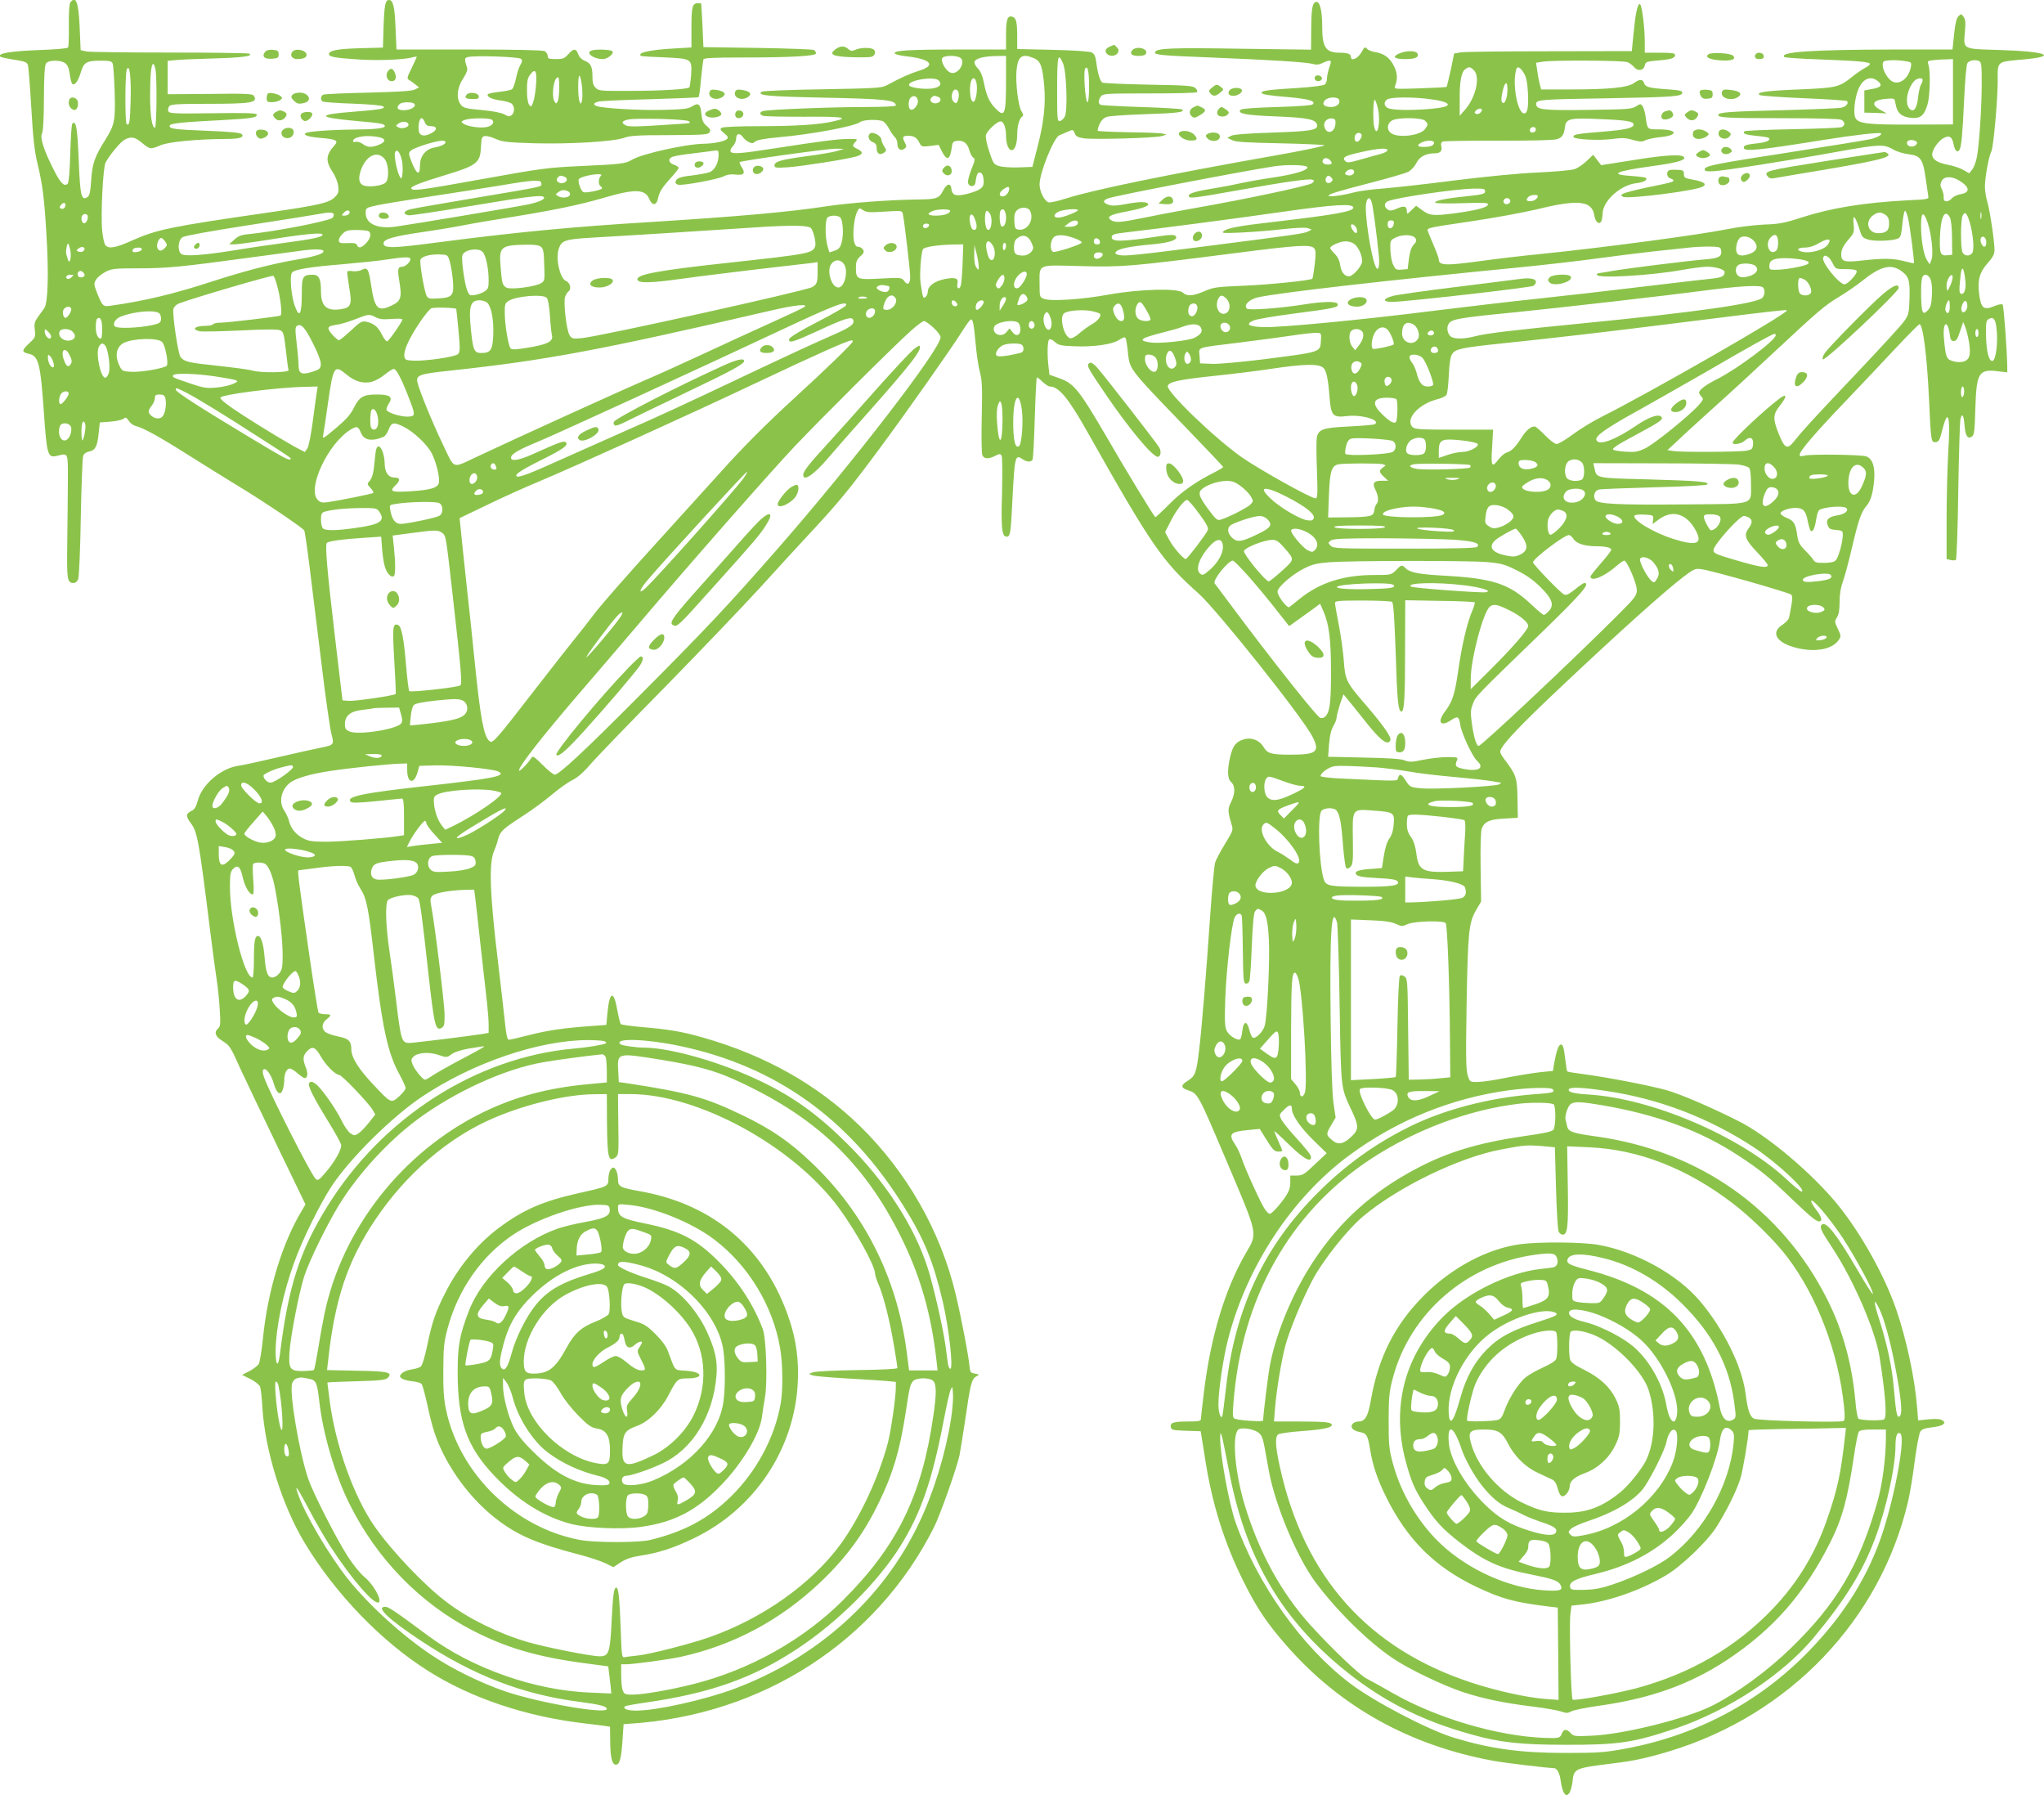 <?xml version="1.0" standalone="no"?>
<!DOCTYPE svg PUBLIC "-//W3C//DTD SVG 20010904//EN"
 "http://www.w3.org/TR/2001/REC-SVG-20010904/DTD/svg10.dtd">
<svg version="1.0" xmlns="http://www.w3.org/2000/svg"
 width="1280pt" height="1124pt" viewBox="0 0 1280 1124"
 preserveAspectRatio="xMidYMid meet">
<g transform="translate(0,1124) scale(0.1,-0.1)"
fill="#8bc34a" stroke="none">
<path d="M441 11226 c-7 -9 -11 -59 -10 -144 1 -72 -1 -134 -5 -140 -3 -5 -81
-12 -173 -15 -188 -7 -272 -21 -251 -42 3 -3 34 -10 69 -16 85 -13 96 -17 104
-36 3 -10 13 -130 21 -268 11 -192 20 -273 39 -350 31 -130 42 -212 55 -430
16 -249 11 -443 -13 -475 -10 -14 -28 -39 -41 -57 -19 -27 -23 -41 -18 -79 5
-45 3 -48 -37 -85 -46 -43 -46 -54 -1 -64 62 -14 73 -57 95 -370 18 -260 24
-282 78 -270 78 18 72 30 72 -165 -1 -96 -2 -271 -4 -388 -3 -223 0 -242 40
-242 12 0 23 10 29 25 5 14 13 189 16 388 4 199 10 371 15 383 4 13 20 24 38
27 38 8 51 33 59 116 l7 66 66 5 c36 3 73 11 82 18 13 11 18 10 33 -12 9 -15
28 -29 43 -33 46 -11 142 -63 321 -176 96 -61 245 -153 330 -205 161 -98 395
-256 405 -273 4 -5 20 -116 36 -247 16 -130 49 -401 74 -602 24 -201 52 -392
60 -424 18 -69 18 -70 -65 -87 -30 -6 -149 -32 -265 -59 -115 -27 -230 -52
-255 -55 -109 -17 -224 -117 -251 -216 -11 -41 -20 -57 -42 -67 -33 -16 -34
-34 -2 -76 41 -54 51 -110 120 -666 14 -113 32 -248 40 -300 8 -52 18 -142 21
-200 6 -90 4 -107 -10 -119 -26 -22 -19 -49 22 -75 51 -32 53 -34 119 -181 33
-71 138 -291 233 -488 l173 -358 -22 -37 c-123 -203 -214 -501 -244 -798 -8
-78 -20 -151 -26 -163 -7 -11 -33 -32 -58 -45 l-47 -24 52 -26 c30 -15 56 -36
61 -49 4 -12 11 -69 14 -127 16 -270 123 -615 265 -850 193 -320 482 -619 777
-804 268 -169 612 -284 975 -326 52 -6 110 -13 128 -16 l32 -5 1 -77 c0 -106
10 -156 32 -160 26 -5 37 31 45 148 l7 105 40 3 c830 53 1544 514 1904 1230
39 78 142 369 160 452 5 25 21 126 36 225 32 222 40 251 68 267 22 12 22 12
-8 18 -26 4 -30 10 -33 40 -5 65 -53 314 -88 460 -95 394 -306 764 -600 1051
-265 258 -592 442 -982 553 -134 38 -210 51 -387 66 -66 6 -123 14 -127 18 -5
5 -14 43 -22 86 -22 129 -49 122 -62 -16 l-7 -75 -96 -7 c-169 -12 -273 -27
-389 -57 -62 -16 -119 -29 -126 -29 -9 0 -17 35 -25 118 -7 64 -25 225 -41
357 -53 438 -60 634 -25 709 7 17 19 49 24 72 13 49 29 64 156 146 55 35 136
95 180 132 44 37 101 78 128 91 31 15 69 47 111 96 35 41 245 259 467 484 221
226 490 507 598 625 107 118 252 276 321 350 168 180 238 265 427 520 172 232
455 634 523 743 23 37 46 67 50 67 13 0 18 -26 30 -155 6 -66 18 -146 27 -178
13 -47 15 -97 11 -275 -3 -120 -1 -228 3 -240 10 -26 38 -28 81 -6 25 13 32
14 40 2 5 -7 6 -104 3 -233 -7 -224 -1 -275 29 -275 23 0 26 24 36 229 14 273
17 288 62 257 27 -19 54 -21 64 -4 4 6 10 123 14 260 4 137 10 251 13 254 2 3
18 -9 35 -26 17 -16 38 -30 47 -30 55 0 116 -73 235 -285 399 -708 471 -812
695 -1010 115 -102 656 -781 715 -899 47 -94 25 -111 -140 -111 -120 0 -143 7
-168 49 -26 43 -77 62 -126 46 -47 -15 -66 -40 -82 -107 -20 -86 -18 -140 6
-160 26 -23 26 -72 -1 -125 -21 -42 -21 -57 2 -135 13 -41 12 -42 -40 -127
-29 -47 -57 -100 -62 -118 -5 -18 -19 -163 -30 -323 -23 -341 -54 -723 -70
-850 -17 -142 -24 -162 -70 -191 -46 -28 -46 -44 -2 -59 65 -22 63 -18 238
-430 208 -490 202 -461 125 -594 -129 -223 -217 -516 -260 -860 -11 -91 -20
-171 -20 -178 0 -10 -21 -13 -82 -13 -91 0 -112 -8 -106 -36 3 -17 14 -19 95
-22 l92 -3 5 -32 c3 -18 15 -90 26 -162 44 -272 119 -509 236 -744 83 -167
145 -260 268 -401 335 -384 772 -628 1296 -724 68 -13 344 -46 380 -46 21 0
38 -33 44 -83 4 -30 13 -63 21 -73 12 -17 15 -18 30 -3 8 8 18 40 22 70 9 88
10 88 258 119 127 15 216 35 348 75 754 228 1322 823 1496 1565 11 47 30 159
41 250 12 91 28 174 35 186 10 16 28 22 70 27 31 3 63 11 72 18 13 12 13 14
-3 26 -12 9 -37 11 -85 7 l-67 -7 -7 84 c-14 181 -67 427 -131 612 -73 212
-222 478 -367 656 -161 197 -441 433 -622 523 -173 87 -357 166 -447 192 -98
28 -371 81 -516 100 -56 7 -105 15 -107 18 -3 2 -7 27 -10 54 -12 97 -16 114
-30 114 -15 0 -28 -39 -43 -120 l-7 -45 -80 -8 c-44 -5 -138 -20 -210 -34 -71
-15 -152 -27 -180 -27 -49 -1 -50 -1 -63 39 -12 33 -13 114 -8 435 8 467 14
521 58 599 l33 56 -3 215 c-2 130 1 226 7 242 16 43 50 59 143 63 l83 5 -2
119 c-2 131 -8 149 -79 243 -31 42 -34 50 -23 70 24 46 134 161 361 375 377
356 658 608 782 703 65 49 73 52 112 46 64 -8 547 -146 561 -159 8 -9 8 -27 1
-67 -6 -30 -12 -64 -14 -76 -2 -11 -20 -31 -41 -45 -72 -46 -45 -105 64 -139
124 -38 247 -20 288 44 15 22 14 27 -6 69 -21 43 -21 47 -6 71 12 18 17 47 17
98 0 50 7 90 21 128 11 30 38 130 59 222 39 165 56 214 90 253 24 28 39 78 46
154 8 88 -10 141 -51 154 -38 11 -351 15 -387 4 -22 -6 -28 -4 -28 7 0 22 100
139 294 341 94 99 234 246 310 328 76 81 142 147 146 147 22 0 47 -193 60
-470 12 -267 13 -272 43 -268 18 2 25 15 39 72 38 150 53 95 38 -140 -5 -93
-10 -280 -10 -416 l0 -248 24 -6 c14 -3 29 -3 34 0 5 3 12 194 15 428 4 233
10 435 13 451 10 45 21 31 26 -33 5 -68 19 -91 46 -74 15 10 18 34 22 175 7
227 21 250 145 234 l55 -6 0 33 c-1 97 -22 384 -29 391 -5 5 -25 1 -46 -7 -72
-31 -89 -19 -101 72 -11 87 2 137 52 193 34 38 44 58 44 84 0 54 -29 249 -45
302 -8 26 -15 69 -15 95 0 56 24 189 40 219 13 23 40 319 40 439 0 131 -10
122 164 138 218 20 142 50 -152 59 -237 7 -227 2 -217 116 5 56 3 76 -9 92
-14 19 -16 19 -32 3 -12 -11 -20 -46 -27 -112 l-10 -96 -366 0 c-519 -1 -720
-15 -687 -47 4 -4 103 -11 219 -15 243 -9 317 -16 317 -28 0 -5 -14 -17 -32
-26 -17 -9 -54 -34 -82 -57 -81 -64 -97 -67 -330 -77 -208 -8 -274 -18 -246
-35 8 -5 132 -14 277 -20 144 -6 265 -14 269 -18 13 -12 -5 -34 -33 -41 -15
-4 -183 -11 -373 -16 -331 -8 -400 -13 -400 -30 0 -17 58 -20 398 -20 224 0
360 -4 373 -10 24 -13 25 -35 2 -46 -10 -4 -149 -10 -310 -13 -160 -3 -295 -9
-299 -13 -14 -15 7 -22 77 -29 38 -3 72 -9 76 -13 13 -13 -13 -26 -62 -32 -80
-9 -95 -13 -95 -29 0 -26 94 -16 500 49 186 30 351 49 359 41 8 -8 -18 -23
-59 -35 -19 -5 -240 -41 -490 -80 -492 -76 -555 -88 -555 -111 0 -11 13 -13
55 -11 66 3 481 68 782 123 257 46 285 47 342 14 23 -14 67 -27 100 -31 73 -9
88 -30 105 -151 7 -49 14 -98 16 -109 5 -21 0 -22 -128 -28 -277 -15 -476 -47
-666 -108 -108 -35 -141 -41 -235 -44 -59 -3 -163 -15 -230 -29 -180 -36 -789
-117 -1166 -155 -113 -11 -292 -32 -398 -47 -201 -27 -242 -25 -242 13 0 9
-16 52 -35 95 -19 44 -35 84 -35 88 0 15 20 18 277 56 136 20 321 54 410 75
257 63 342 54 357 -39 6 -40 29 -60 43 -38 4 7 8 29 9 50 1 79 111 178 210
190 45 5 74 20 61 33 -4 4 -43 9 -87 12 -148 9 -106 30 120 61 156 21 213 37
207 55 -7 22 -115 17 -316 -16 l-204 -32 -25 32 -25 33 -41 -39 c-23 -22 -57
-45 -76 -51 -19 -7 -123 -16 -230 -21 -118 -5 -322 -25 -516 -49 -176 -23
-378 -45 -450 -51 -71 -5 -153 -16 -183 -24 -64 -18 -161 -31 -161 -22 0 11
49 26 261 81 114 29 221 61 238 69 17 9 40 34 51 56 20 39 59 60 115 60 34 0
48 16 41 43 -4 18 -1 27 10 31 9 3 167 6 352 5 208 0 347 3 364 10 32 12 41
25 48 75 7 54 28 59 225 50 157 -6 205 -14 205 -33 0 -23 -51 -34 -201 -46
-154 -12 -184 -18 -174 -34 9 -15 168 -22 243 -11 60 8 83 7 127 -6 45 -12 58
-13 77 -3 13 7 54 16 91 20 120 11 116 49 -5 49 -74 0 -72 -2 -83 82 -4 26
-13 55 -19 64 -12 15 -15 15 -41 -2 -26 -17 -55 -19 -300 -22 -284 -4 -325 1
-325 37 0 27 21 29 460 36 398 7 455 11 455 35 0 12 -21 16 -96 21 -114 8
-136 14 -144 40 -8 25 -29 24 -63 -1 -37 -28 -156 -40 -394 -40 l-187 0 -10
38 c-5 20 -12 58 -15 83 l-7 46 43 7 c64 10 502 8 529 -3 13 -5 32 -19 42 -31
24 -28 59 -23 67 10 5 23 11 25 80 31 85 7 110 15 110 35 0 11 -20 14 -95 14
l-95 0 0 73 c-1 89 -17 218 -29 230 -12 12 -27 -45 -35 -125 -3 -32 -9 -83
-12 -113 l-5 -55 -517 -1 c-284 0 -535 -3 -556 -7 l-40 -7 -21 -103 c-13 -57
-24 -104 -26 -106 -2 -2 -78 -6 -167 -9 -151 -5 -163 -5 -157 11 18 46 17 82
-5 127 -25 52 -62 80 -119 89 -21 3 -44 13 -51 21 -11 14 -16 11 -34 -22 -22
-39 -66 -59 -66 -30 0 19 -21 27 -70 27 -88 0 -110 33 -110 164 0 100 -15 159
-38 154 -24 -5 -30 -39 -31 -176 l-1 -123 -447 6 c-431 7 -522 3 -530 -22 -6
-17 46 -21 352 -33 369 -15 595 -29 635 -40 24 -7 40 -5 61 5 15 8 35 15 43
15 13 0 13 -5 1 -41 -8 -23 -15 -54 -15 -69 0 -15 -6 -33 -14 -39 -9 -7 -79
-16 -173 -22 -170 -10 -223 -17 -223 -29 0 -11 44 -18 177 -29 119 -11 164
-24 144 -44 -7 -7 -88 -13 -226 -17 -135 -4 -219 -10 -226 -17 -24 -24 34 -35
225 -42 198 -8 247 -19 254 -53 6 -32 -36 -40 -278 -48 -156 -5 -245 -12 -260
-20 l-24 -13 29 -14 c21 -12 87 -16 294 -20 146 -3 274 -9 284 -12 10 -4 -129
-33 -310 -65 -664 -117 -1140 -215 -1305 -268 -53 -17 -104 -28 -112 -25 -27
10 -56 69 -56 113 0 71 89 293 124 307 6 3 28 12 49 21 37 16 37 16 47 -8 7
-20 19 -26 57 -32 61 -9 448 2 488 14 l30 9 -25 7 c-14 3 -109 7 -212 8 -102
2 -189 6 -193 9 -3 4 2 23 11 43 12 24 27 39 48 45 17 5 122 12 234 16 201 6
259 13 233 30 -8 4 -123 11 -256 15 -133 4 -248 11 -254 14 -15 10 -14 28 3
52 14 18 29 19 304 19 160 0 294 3 298 8 4 4 0 15 -9 25 -16 15 -50 18 -295
22 -152 3 -283 9 -289 13 -14 9 -30 61 -38 129 -5 35 -12 51 -27 59 -13 7
-107 14 -245 17 l-223 5 0 76 c0 89 -6 117 -27 125 -33 13 -43 -13 -43 -110
l0 -94 -297 0 c-315 0 -406 -6 -400 -24 2 -6 37 -15 77 -19 150 -17 184 -57
75 -90 -55 -17 -112 -42 -202 -91 -31 -17 -70 -19 -401 -25 -202 -3 -373 -10
-381 -15 -36 -23 36 -30 369 -37 409 -8 470 -15 470 -50 0 -5 -87 -9 -192 -9
-217 0 -617 -16 -642 -26 -21 -8 -20 -20 2 -29 9 -4 126 -6 260 -6 242 2 284
-5 185 -28 -89 -21 -237 -31 -463 -31 -128 0 -231 -4 -240 -10 -13 -8 -10 -14
15 -34 23 -19 27 -27 18 -36 -14 -15 -83 -29 -144 -30 -111 -1 -390 -63 -451
-100 -41 -25 -67 -28 -328 -40 -199 -9 -243 -15 -603 -80 -389 -70 -441 -77
-451 -61 -8 12 49 35 203 82 209 63 228 78 233 179 3 58 5 65 25 68 12 2 42
-6 68 -18 40 -18 72 -22 238 -27 226 -6 496 10 565 34 39 14 89 17 286 17 210
1 240 3 249 17 8 13 5 22 -18 41 -22 19 -29 35 -33 77 -5 60 -19 70 -58 45
-22 -15 -55 -19 -183 -22 -144 -4 -378 10 -415 24 -25 10 -19 21 17 29 17 3
164 10 325 14 161 5 295 10 297 13 3 3 10 54 15 114 6 60 13 115 15 122 3 9
61 12 242 12 309 0 463 9 463 26 0 7 -6 16 -12 21 -7 4 -166 10 -353 13 l-340
5 -6 135 c-4 74 -7 136 -8 138 0 1 -9 2 -19 2 -36 0 -42 -20 -42 -151 l0 -126
-117 -7 c-123 -7 -203 -22 -203 -37 0 -12 -12 -11 146 -18 177 -8 178 -9 172
-108 -3 -41 -8 -76 -11 -80 -12 -12 -179 -22 -374 -22 -180 -1 -194 0 -213 19
-15 15 -20 33 -20 71 0 62 -10 83 -49 99 -18 7 -34 23 -40 41 -13 37 -30 37
-63 -1 -23 -26 -33 -30 -77 -30 -44 0 -51 3 -51 20 0 10 -9 24 -19 30 -13 6
-180 10 -474 10 l-454 0 -6 134 c-5 133 -15 176 -41 176 -23 0 -29 -29 -34
-166 l-4 -132 -147 -4 c-137 -4 -191 -14 -191 -37 0 -16 34 -23 165 -32 129
-10 302 -4 357 12 15 4 28 6 28 3 0 -2 -15 -33 -32 -70 -29 -57 -31 -67 -17
-74 9 -5 26 -18 39 -28 l24 -19 -25 -13 c-17 -10 -100 -15 -294 -20 -148 -3
-276 -9 -282 -13 -16 -10 -17 -33 -2 -43 6 -3 92 -10 190 -13 108 -4 183 -11
190 -18 14 -14 -20 -19 -192 -33 -225 -17 -223 -35 7 -56 160 -14 194 -19 194
-33 0 -14 -58 -21 -189 -22 -142 -1 -298 -12 -308 -23 -14 -13 19 -23 100 -30
95 -8 109 -17 80 -48 -52 -58 -55 -96 -12 -162 19 -28 34 -65 37 -91 4 -37 1
-47 -21 -69 -36 -36 -97 -50 -412 -96 -618 -89 -703 -107 -856 -175 -104 -47
-148 -55 -169 -30 -7 8 -16 49 -20 90 -10 99 5 396 21 427 26 49 94 130 120
144 42 21 63 17 109 -21 49 -41 53 -41 117 -14 49 21 227 38 408 39 87 0 118
11 98 31 -8 8 -79 15 -215 20 -206 8 -242 13 -235 33 4 14 86 22 327 34 188
10 224 16 217 36 -3 8 -80 10 -275 7 -244 -3 -272 -2 -278 13 -3 9 -1 23 6 31
10 12 50 15 234 15 285 0 323 7 295 51 -7 12 -54 14 -274 11 l-265 -2 0 104 0
105 53 5 c28 3 133 7 232 10 177 5 252 14 227 30 -6 4 -231 7 -499 7 -269 0
-504 3 -523 7 l-35 8 -6 142 c-7 158 -23 201 -58 158z m2821 -354 c10 -10 9
-18 -4 -40 -9 -15 -21 -53 -27 -84 -7 -31 -17 -61 -24 -66 -7 -6 -42 -13 -80
-17 -37 -4 -69 -11 -72 -15 -9 -15 25 -32 79 -39 30 -4 62 -13 70 -20 20 -17
20 -55 0 -72 -13 -10 -20 -10 -44 4 -19 11 -69 21 -142 28 -94 8 -116 13 -130
31 -33 38 -27 107 13 168 20 30 28 52 24 65 -18 56 -17 63 6 68 48 11 319 1
331 -11z m2749 8 c41 -23 -7 -108 -55 -96 -32 8 -71 77 -53 95 14 14 82 15
108 1z m289 -139 c0 -221 -7 -241 -68 -178 -37 38 -56 82 -71 161 -8 41 -20
69 -37 87 -16 16 -24 34 -21 43 8 21 59 34 135 35 l62 1 0 -149z m174 135 c42
-17 54 -50 65 -172 10 -117 -2 -231 -42 -384 l-32 -125 -85 -3 c-47 -2 -102 2
-122 8 -34 10 -38 15 -63 91 -16 46 -24 90 -21 103 7 27 69 86 92 86 19 0 34
-40 34 -90 0 -50 15 -90 35 -90 21 0 35 41 35 100 0 52 14 100 32 111 8 5 6
15 -5 32 -21 33 -39 183 -31 260 9 86 35 104 108 73z m183 -33 c22 -52 30
-297 11 -333 -8 -14 -21 -26 -31 -28 -16 -3 -17 12 -17 191 0 219 5 244 37
170z m5292 11 c20 -4 22 -9 17 -35 -14 -70 -70 -113 -116 -89 -28 15 -60 69
-60 102 0 24 4 27 38 30 39 3 80 0 121 -8z m281 -188 l0 -205 -260 -1 c-276
-1 -332 6 -351 42 -15 29 -4 128 20 183 29 65 77 83 122 46 30 -25 18 -39 -42
-49 l-44 -8 0 -69 0 -70 70 -2 70 -3 -36 20 c-70 37 -52 66 43 72 42 3 42 3
49 -35 9 -54 37 -79 97 -85 59 -5 82 14 103 86 15 52 19 202 6 244 -8 25 -7
27 25 31 18 2 54 5 81 5 l47 2 0 -204z m180 56 c0 -152 -16 -397 -31 -469 -6
-29 -19 -63 -29 -75 l-18 -23 -39 22 c-21 12 -65 26 -97 32 -64 12 -96 33 -96
64 0 30 39 86 72 103 36 19 53 8 62 -41 8 -39 24 -54 36 -34 13 20 19 87 30
318 6 125 14 219 21 227 14 17 49 22 72 12 15 -8 17 -25 17 -136z m-12003 123
c16 -11 24 -30 29 -64 3 -27 10 -54 14 -62 14 -22 38 8 56 68 19 64 35 73 129
73 50 0 64 -3 70 -17 5 -10 10 -91 13 -179 5 -182 0 -205 -59 -300 -66 -104
-82 -150 -88 -253 -5 -74 -10 -96 -23 -105 -39 -24 -46 6 -55 231 -8 203 -17
253 -40 229 -5 -4 -10 -88 -13 -186 -3 -109 -9 -183 -16 -190 -21 -21 -45 3
-86 84 -63 123 -89 205 -75 230 7 14 12 91 12 223 1 149 5 206 14 217 17 21
90 21 118 1z m567 -42 c10 -61 7 -363 -4 -363 -18 0 -30 77 -30 200 0 129 7
200 20 200 4 0 10 -17 14 -37z m-156 -190 c-3 -134 -8 -166 -25 -149 -11 11
-10 317 1 341 17 39 28 -45 24 -192z m6002 85 c0 -54 -4 -98 -9 -98 -15 0 -29
199 -14 213 15 16 23 -23 23 -115z m2410 102 c41 -41 12 -170 -55 -246 l-34
-39 0 100 c-1 115 10 174 35 192 24 17 31 16 54 -7z m314 -20 c14 -23 21 -58
24 -116 5 -94 -2 -134 -23 -134 -43 0 -77 193 -49 278 6 21 27 9 48 -28z
m-6187 -69 c-3 -42 -11 -91 -18 -110 -11 -32 -13 -33 -26 -16 -8 12 -13 46
-13 91 0 57 4 77 21 98 32 41 42 23 36 -63z m288 -16 c3 -35 3 -75 -1 -87 -7
-22 -7 -22 -15 -3 -11 28 -11 167 0 161 5 -3 12 -35 16 -71z m-143 -9 c0 -36
-5 -73 -10 -82 -9 -16 -11 -15 -22 6 -14 26 -6 116 12 137 17 21 20 9 20 -61z
m2378 49 c20 -24 5 -42 -42 -49 -52 -7 -140 5 -145 20 -11 32 162 59 187 29z
m235 -15 c8 -35 -2 -107 -16 -116 -24 -14 -35 102 -13 138 10 16 23 7 29 -22z
m5925 19 c0 -6 -5 -20 -12 -32 -6 -12 -14 -49 -17 -81 -7 -69 -31 -96 -57 -62
-26 36 -9 122 33 168 18 20 53 24 53 7z m-2600 -58 c0 -54 -17 -98 -32 -83 -8
8 -8 26 1 67 14 64 31 73 31 16z m-3437 -22 c3 -12 1 -32 -4 -46 -8 -21 -12
-23 -24 -13 -16 13 -19 38 -9 64 9 23 31 20 37 -5z m-255 -50 c3 -28 -30 -65
-47 -54 -15 9 -14 58 1 73 19 19 43 10 46 -19z m126 25 c23 -9 20 -31 -4 -39
-28 -9 -54 13 -39 31 13 16 20 17 43 8z m2512 -19 c9 -23 -15 -45 -50 -45 -44
0 -61 18 -39 42 20 22 81 24 89 3z m571 4 c83 -11 121 -25 106 -40 -22 -22
-279 -37 -358 -20 -35 7 -46 38 -19 58 22 16 161 17 271 2z m-327 -65 c17 -80
-5 -182 -24 -111 -10 36 -7 179 3 172 5 -3 15 -30 21 -61z m-6034 34 c11 -17
-26 -38 -68 -38 -39 0 -49 15 -26 38 15 15 85 16 94 0z m6684 -36 c0 -15 -22
-30 -36 -25 -11 4 -12 9 -3 19 12 15 39 19 39 6z m-6620 -77 c7 -19 17 -25 40
-25 40 0 40 -25 -1 -45 -44 -23 -73 -16 -77 19 -4 36 5 76 18 76 6 0 15 -11
20 -25z m419 16 c21 -14 6 -38 -29 -46 -40 -9 -123 3 -147 20 -17 13 -17 14 7
24 31 12 150 14 169 2z m1234 -10 c14 -14 34 -11 -183 -25 -135 -9 -191 -10
-209 -2 -34 16 -28 30 16 38 59 10 363 2 376 -11z m4050 -15 c-4 -58 -56 -72
-70 -18 -7 29 19 55 52 50 15 -2 20 -10 18 -32z m561 18 c20 -19 20 -24 1 -51
-29 -42 -168 -59 -213 -27 -31 21 -26 64 8 81 38 19 185 17 204 -3z m-3393 -4
c10 -6 28 -28 38 -49 11 -20 27 -43 35 -50 9 -8 16 -27 16 -43 0 -32 22 -47
45 -28 13 10 13 16 0 40 -16 31 -12 40 21 40 36 0 54 -10 70 -41 14 -28 17
-29 68 -23 l54 7 21 -42 c31 -60 50 -53 61 24 4 34 9 40 32 43 41 5 66 -14 78
-58 6 -22 17 -43 25 -47 12 -7 11 -18 -11 -71 -14 -35 -24 -73 -22 -85 4 -29
41 -30 46 -2 7 50 13 65 26 65 17 0 26 -22 26 -61 0 -35 -24 -52 -104 -73 -69
-17 -93 -10 -98 31 -4 40 -29 35 -53 -12 -25 -48 -41 -53 -165 -54 -163 -2
-420 -21 -553 -41 -250 -38 -555 -65 -1127 -101 -491 -30 -832 -63 -1345 -130
-253 -33 -308 -34 -313 -6 -5 28 53 46 237 73 91 13 211 33 266 44 55 11 197
35 316 54 252 41 411 74 558 117 198 58 261 56 287 -7 18 -43 45 -42 54 1 9
44 25 70 81 131 27 30 49 58 49 63 0 5 -13 14 -30 20 -35 12 -39 38 -7 50 12
4 67 14 122 20 55 7 115 14 133 17 30 5 32 3 32 -26 0 -49 -24 -95 -56 -108
-16 -6 -67 -15 -113 -21 -77 -8 -100 -19 -101 -44 0 -4 7 -10 15 -13 22 -9
250 33 287 52 21 11 46 15 75 11 52 -6 63 8 37 48 -9 14 -15 28 -12 30 9 9
554 85 603 84 l50 -1 -45 -14 c-25 -7 -110 -22 -190 -32 -160 -22 -200 -33
-200 -58 0 -15 10 -16 88 -11 89 7 353 48 423 67 43 12 47 28 11 46 -35 17
-37 22 -17 44 18 20 18 20 -42 20 -63 0 -160 -12 -470 -60 -207 -32 -258 -36
-268 -19 -4 6 2 21 14 33 12 12 21 34 21 49 0 32 22 36 42 9 7 -11 23 -24 36
-31 20 -10 27 -10 40 2 12 11 58 19 142 27 209 18 482 69 517 96 21 16 116 18
144 4z m-2973 -18 c5 -18 -39 -32 -62 -20 -19 10 -19 11 0 25 22 16 56 14 62
-5z m7058 -41 c-10 -16 -36 -13 -36 3 0 17 21 27 34 16 4 -5 5 -13 2 -19z
m-1089 -26 c2 -6 -3 -20 -11 -30 -19 -26 -41 -7 -31 25 7 21 35 25 42 5z
m-6153 -14 c43 -9 43 -29 2 -46 -47 -20 -76 -19 -105 4 -13 10 -33 16 -44 13
-14 -3 -18 -1 -15 9 8 25 93 35 162 20z m9625 -47 c-16 -19 -53 -14 -57 8 -4
19 25 28 51 16 15 -8 16 -12 6 -24z m-9209 16 c0 -13 -28 -26 -72 -34 -53 -10
-88 -54 -88 -112 0 -69 -23 -56 -55 29 -17 44 -17 50 -2 64 16 17 156 62 195
62 12 1 22 -3 22 -9z m6190 -4 c0 -17 -22 -26 -66 -26 -39 0 -44 12 -11 28 32
16 77 15 77 -2z m-292 -48 c-3 -7 -20 -16 -39 -21 -19 -5 -74 -20 -122 -34
-78 -22 -90 -24 -103 -11 -22 22 -3 33 101 56 107 24 169 28 163 10z m-6170
-68 c4 -25 5 -61 2 -80 -5 -32 -7 -33 -17 -15 -17 31 -37 131 -29 151 11 28
34 -3 44 -56z m-109 14 c26 -33 29 -124 6 -147 -20 -20 -104 -31 -138 -18 -32
12 -36 50 -12 109 35 83 102 109 144 56z m5919 -6 c19 -19 14 -28 -12 -28 -27
0 -41 14 -31 30 8 14 28 13 43 -2z m-141 -44 c6 -19 -74 -44 -211 -65 -72 -10
-171 -28 -221 -39 -49 -11 -131 -26 -182 -34 -97 -16 -138 -30 -127 -47 7 -12
39 -8 314 41 286 51 438 73 457 65 15 -5 15 -7 1 -21 -16 -16 -411 -100 -748
-159 -107 -19 -249 -46 -315 -60 -136 -28 -174 -31 -199 -12 -28 20 -2 34 95
52 90 17 139 33 139 45 0 18 -50 19 -131 4 -60 -12 -94 -14 -114 -7 -40 13
-42 29 -3 42 55 18 815 165 1033 199 80 13 207 10 212 -4z m293 -29 c0 -19
-24 -29 -46 -21 -13 5 -14 9 -4 21 16 20 50 19 50 0z m-4718 -27 c-15 -15 -16
-54 -2 -63 6 -3 10 -10 10 -14 0 -10 -99 -31 -116 -24 -17 6 -39 72 -28 83 13
12 74 28 114 29 26 1 31 -2 22 -11z m-228 -4 c23 -9 20 -31 -4 -39 -28 -9 -54
13 -39 31 13 16 20 17 43 8z m4805 -8 c9 -10 8 -16 -4 -26 -19 -16 -41 1 -32
24 8 20 21 20 36 2z m3931 -17 c65 -40 69 -74 11 -84 -22 -3 -47 -15 -57 -26
-25 -28 -56 -25 -52 5 1 13 -4 35 -11 50 -11 20 -12 31 -3 51 15 32 63 34 112
4z m-8880 -18 c0 -22 32 -15 -425 -92 -198 -33 -377 -64 -398 -70 -42 -11 -45
-32 -6 -37 13 -1 184 24 379 57 375 63 460 73 467 55 4 -13 -32 -29 -100 -44
-54 -12 -729 -125 -830 -139 -113 -16 -187 18 -187 85 0 32 1 33 68 48 37 8
189 33 337 56 149 22 347 54 440 69 212 36 255 38 255 12z m2930 -32 c0 -23
-22 -49 -40 -49 -27 0 -25 25 2 44 26 19 38 20 38 5z m2980 -17 c0 -16 -15
-20 -117 -31 -132 -13 -211 -30 -193 -41 7 -4 84 -5 172 -2 133 4 160 3 156
-9 -6 -19 -73 -36 -212 -55 -132 -17 -155 -14 -204 23 l-34 25 -29 -28 c-27
-26 -29 -27 -29 -6 0 32 -17 36 -62 16 -29 -13 -44 -15 -56 -7 -25 15 -26 40
-3 52 41 22 421 78 539 80 63 1 72 -1 72 -17z m-5746 2 c9 -3 16 -12 16 -20 0
-19 -44 -28 -71 -14 -22 12 -22 13 -4 26 21 15 35 17 59 8z m6076 -32 c0 -15
-24 -32 -47 -32 -25 0 -29 10 -11 28 13 13 58 16 58 4z m-1041 -35 c8 -21 33
-208 46 -342 6 -70 -6 -102 -23 -58 -30 76 -68 334 -57 390 7 38 22 43 34 10z
m867 12 c9 -15 -11 -33 -30 -26 -9 4 -13 13 -10 22 7 17 30 20 40 4z m-9046
-33 c0 -18 -17 -29 -30 -21 -8 5 -7 11 1 21 15 18 29 18 29 0z m8065 -16 c0
-24 -117 -45 -505 -90 -211 -24 -284 -38 -307 -57 -16 -13 -3 -14 107 -9 69 3
187 12 262 21 82 9 146 12 159 6 l23 -8 -22 -12 c-25 -13 -74 -20 -627 -91
-462 -59 -524 -65 -560 -56 -22 6 -25 10 -15 21 15 18 89 33 224 45 113 10
170 30 147 53 -8 8 -33 8 -94 -1 -242 -37 -311 -38 -305 -4 3 13 19 19 73 25
185 21 732 92 1005 132 317 45 435 52 435 25z m-2936 -25 c110 7 110 7 115
-16 9 -40 46 -356 46 -393 0 -44 -17 -55 -37 -26 -16 22 -19 23 -149 16 -151
-8 -154 -6 -154 73 0 31 6 46 27 66 23 20 26 28 17 43 -6 9 -20 17 -30 17 -13
0 -20 10 -26 35 -10 45 1 147 19 183 13 26 14 27 38 11 21 -14 42 -15 134 -9z
m911 6 c28 -53 -13 -125 -68 -119 -25 3 -27 7 -30 52 -2 35 2 53 14 67 23 25
70 25 84 0z m-4264 -20 c-4 -6 -17 -11 -28 -11 -21 0 -21 1 -3 20 19 21 44 13
31 -9z m3764 19 c0 -17 -38 -30 -90 -30 -53 0 -60 13 -16 30 29 12 106 12 106
0z m344 -6 c16 -41 0 -104 -23 -90 -12 8 -15 88 -4 99 11 11 20 8 27 -9z m456
10 c0 -9 -83 -42 -114 -46 -39 -4 -44 17 -9 36 26 14 123 23 123 10z m-550
-23 c20 -39 5 -120 -19 -96 -16 17 -18 115 -1 115 5 0 14 -9 20 -19z m5749
-28 c11 -47 41 -275 36 -281 -1 -1 -28 4 -61 13 -70 18 -129 19 -263 4 -111
-13 -131 -7 -131 38 0 30 14 58 53 102 26 30 29 40 25 83 -8 78 10 59 42 -44
10 -32 17 -39 53 -49 40 -11 144 -7 179 6 21 8 24 20 33 108 4 37 10 67 15 67
4 0 13 -21 19 -47z m458 0 c-3 -10 -5 -2 -5 17 0 19 2 27 5 18 2 -10 2 -26 0
-35z m-10317 23 c0 -8 -4 -17 -9 -21 -37 -22 -355 -84 -524 -101 -46 -4 -66
-12 -90 -35 l-32 -28 32 -1 c18 0 115 13 215 29 222 36 338 47 338 32 0 -15
-56 -27 -235 -51 -88 -12 -227 -32 -310 -46 -198 -32 -320 -41 -340 -24 -25
20 -20 87 8 105 14 9 174 38 413 75 214 33 409 64 434 69 71 14 100 13 100 -3z
m9718 -2 c16 -11 22 -25 22 -54 0 -44 -18 -60 -69 -60 -62 0 -84 70 -35 109
32 25 52 26 82 5z m527 -46 c22 -77 30 -175 15 -193 -17 -21 -47 -19 -60 4
-13 26 -13 207 1 232 14 28 26 16 44 -43z m-11785 35 c0 -26 -16 -47 -29 -39
-12 8 -15 39 -4 49 13 13 33 7 33 -10z m5560 -29 c13 -37 3 -63 -19 -50 -13 8
-25 71 -16 86 10 16 22 4 35 -36z m5962 -10 c24 -73 37 -197 23 -231 l-11 -28
-16 25 c-22 33 -38 127 -38 218 0 87 16 93 42 16z m139 34 c7 -13 13 -67 13
-128 l1 -105 -29 -3 c-44 -5 -50 9 -48 106 4 133 31 190 63 130z m-6952 3 c19
-12 26 -105 12 -158 -9 -33 -18 -43 -43 -52 -17 -6 -32 -11 -33 -11 -2 0 -8
20 -14 44 -15 59 -14 159 1 174 14 14 57 16 77 3z m1491 -35 c0 -17 -22 -26
-58 -26 l-27 1 24 19 c27 23 61 26 61 6z m1978 -8 c-5 -34 -38 -37 -38 -4 0
20 5 26 21 26 15 0 20 -5 17 -22z m-2910 -10 c-7 -19 -38 -22 -38 -4 0 10 9
16 21 16 12 0 19 -5 17 -12z m2678 -20 c3 -11 3 -23 -1 -26 -8 -8 -35 26 -35
45 0 19 28 4 36 -19z m-3416 2 c17 -26 31 -90 25 -111 -15 -45 -37 -49 -542
-104 -451 -49 -582 -74 -571 -107 8 -22 84 -20 272 6 99 14 318 41 486 61 168
19 320 37 338 39 l32 5 0 -62 c0 -67 -5 -79 -35 -95 -49 -25 -1322 -307 -1441
-319 -57 -5 -63 -4 -77 18 -20 31 -40 209 -28 242 6 14 15 28 20 32 21 12 12
55 -13 65 -39 14 -68 139 -47 202 17 53 40 60 206 70 182 10 737 45 1005 63
248 17 357 15 370 -5z m-2776 -16 c24 -9 19 -45 -11 -76 -30 -31 -48 -35 -57
-13 -4 12 -18 15 -58 13 -43 -2 -53 0 -56 14 -2 10 8 29 22 43 21 21 34 25 85
25 33 0 66 -3 75 -6z m4151 -65 c8 -15 15 -34 15 -40 0 -23 -33 -49 -61 -49
-48 0 -59 9 -59 49 0 40 7 53 34 68 27 15 55 4 71 -28z m285 15 c23 -9 38 -20
33 -24 -16 -16 -163 -62 -178 -57 -21 9 -19 66 2 90 21 22 73 19 143 -9z
m2124 4 c8 -13 6 -22 -11 -40 -15 -16 -24 -43 -30 -88 l-8 -65 -37 -3 c-33 -3
-39 0 -53 29 -9 17 -17 58 -18 93 -2 60 -2 61 33 79 43 21 109 19 124 -5z
m2271 -27 c0 -30 -5 -47 -17 -54 -39 -25 -66 47 -31 85 28 31 48 19 48 -31z
m-158 17 c35 -33 30 -66 -12 -84 -50 -20 -82 -18 -90 7 -8 23 1 67 17 86 16
20 59 15 85 -9z m1461 -7 c2 -13 -1 -28 -6 -33 -13 -13 -36 28 -28 49 8 21 30
11 34 -16z m-11404 -3 c14 -20 14 -24 -1 -40 -21 -23 -40 -23 -48 2 -7 21 10
60 25 60 5 0 16 -10 24 -22z m5854 -1 c2 -12 -3 -17 -17 -17 -15 0 -21 6 -21
21 0 25 33 22 38 -4z m4561 -15 c-22 -36 -110 -61 -164 -48 -40 10 -29 26 18
26 28 0 58 10 92 30 52 30 76 27 54 -8z m-5235 -4 c29 -40 14 -120 -16 -90
-13 13 -28 81 -21 98 7 20 20 17 37 -8z m2265 6 c27 -19 51 -71 51 -110 0 -28
-57 -94 -82 -94 -28 0 -49 26 -55 68 -4 29 -15 53 -34 72 -16 16 -29 32 -29
37 0 14 62 42 95 42 17 1 41 -6 54 -15z m-8039 -39 c9 -41 -3 -95 -14 -62 -14
41 -15 49 -9 77 7 37 12 33 23 -15z m5860 26 c0 -11 -4 -23 -10 -26 -6 -4 -10
5 -10 19 0 14 5 26 10 26 6 0 10 -9 10 -19z m-2914 -5 c16 -12 20 -29 22 -114
4 -96 3 -101 -20 -115 -34 -22 -190 -42 -216 -28 -25 14 -29 25 -37 129 -11
128 0 137 161 140 47 1 77 -3 90 -12z m2642 -108 c-3 -68 -8 -131 -13 -140
-10 -26 -26 -11 -19 18 8 33 -16 40 -84 26 -61 -13 -102 -44 -102 -78 0 -12
-6 -27 -14 -33 -15 -13 -17 -7 -31 87 -8 49 3 192 15 212 9 14 92 27 189 29
l63 1 -4 -122z m-5505 81 c-7 -7 -20 -8 -30 -5 -17 7 -17 8 1 22 23 17 48 2
29 -17z m5606 -94 c0 -28 0 -29 -14 -11 -10 13 -15 41 -14 80 l1 61 13 -50 c7
-27 13 -63 14 -80z m2101 110 c10 -12 11 -34 3 -101 -6 -47 -12 -87 -15 -89
-11 -11 -276 -38 -433 -44 -165 -7 -185 -9 -242 -34 -73 -31 -109 -34 -136 -9
-32 29 -271 22 -462 -12 -168 -31 -365 -44 -407 -27 -27 10 -28 12 -28 91 0
130 -19 121 258 114 259 -7 309 -3 957 80 404 52 484 57 505 31z m2548 -13 c6
-38 -13 -49 -101 -56 -116 -10 -477 -55 -572 -71 -44 -8 -86 -15 -92 -15 -7 0
-13 -4 -13 -10 0 -25 333 -6 534 30 60 11 131 20 156 20 55 0 110 -17 110 -33
0 -27 -18 -35 -85 -42 -38 -4 -232 -26 -430 -50 -198 -24 -493 -58 -655 -75
-162 -17 -452 -51 -645 -75 -450 -57 -971 -107 -1076 -103 -92 3 -113 19 -57
42 18 8 125 26 238 41 271 35 300 41 285 64 -9 15 -93 13 -195 -3 -153 -25
-359 -41 -372 -28 -22 22 16 59 73 71 137 30 826 108 1624 186 143 14 357 38
475 54 118 16 283 37 365 46 83 9 184 20 225 24 41 5 104 8 140 7 60 -1 65 -3
68 -24z m-9890 6 c-5 -15 -58 -24 -58 -10 0 15 12 22 38 22 14 0 22 -5 20 -12z
m1137 -8 c10 -16 -50 -36 -160 -54 -154 -26 -332 -72 -530 -136 -241 -79 -428
-124 -641 -154 -48 -7 -52 -4 -85 77 -21 53 -22 61 -9 84 8 15 35 37 59 50 41
21 56 23 210 23 178 0 267 9 716 70 160 21 304 41 320 43 61 8 114 7 120 -3z
m998 -8 c20 -22 37 -104 37 -177 0 -46 -3 -55 -26 -70 -14 -9 -41 -19 -60 -22
-31 -5 -35 -3 -48 28 -17 41 -39 200 -30 222 13 35 101 48 127 19z m3880 -9
c11 -10 -13 -33 -34 -33 -18 0 -26 20 -12 33 8 9 38 9 46 0z m-4086 -52 c7
-24 15 -75 19 -115 8 -96 -2 -109 -89 -114 -56 -4 -66 -2 -75 15 -15 28 -46
208 -39 227 8 21 61 35 122 33 49 -2 49 -2 62 -46z m8631 30 c7 -4 21 -23 30
-42 17 -33 18 -34 81 -34 40 0 66 -4 68 -12 6 -16 -56 -83 -76 -83 -34 0 -145
138 -134 166 6 16 12 17 31 5z m-8878 -13 c0 -18 -31 -48 -51 -48 -28 0 -31
-15 -18 -93 17 -102 10 -123 -53 -152 -82 -38 -102 -17 -124 129 -15 103 -23
115 -58 97 -13 -8 -38 -11 -56 -9 -17 3 -33 2 -35 -2 -2 -3 3 -46 11 -95 20
-113 13 -131 -52 -141 -89 -13 -124 18 -124 113 0 77 -13 103 -50 103 -64 0
-70 -11 -70 -115 0 -136 -15 -162 -45 -77 -22 63 -32 187 -16 206 16 19 104
34 321 52 102 9 223 21 270 29 113 17 150 18 150 3z m8739 -10 c18 -6 21 -12
13 -20 -13 -13 -139 -37 -199 -37 -39 -1 -43 1 -43 23 0 30 16 43 60 48 46 5
139 -3 169 -14z m-6023 -23 c28 -43 3 -145 -36 -145 -42 0 -74 101 -46 145 22
33 60 33 82 0z m5708 -11 c23 -23 4 -51 -44 -64 -28 -8 -46 -8 -60 0 -22 12
-27 49 -8 68 18 18 94 15 112 -4z m907 -27 c52 -35 60 -59 57 -173 -3 -93 -5
-104 -33 -144 -16 -24 -152 -172 -301 -329 -272 -287 -332 -353 -391 -426 -41
-52 -58 -42 -95 51 -37 93 -35 119 7 173 48 60 46 82 -2 45 -93 -69 -293 -257
-293 -275 0 -17 54 -9 76 12 32 30 56 19 52 -23 -3 -30 -7 -33 -43 -40 -49 -8
-406 -10 -456 -2 l-37 6 67 62 c36 35 143 132 236 216 94 84 260 237 370 340
268 250 313 289 404 343 43 26 107 70 142 98 112 90 177 108 240 66z m405 -51
c8 -55 -1 -96 -21 -96 -17 0 -18 17 -8 110 7 69 19 63 29 -14z m-11776 22 c0
-15 -32 -21 -40 -7 -13 20 9 43 26 28 8 -6 14 -16 14 -21z m5900 6 c0 -22 -37
-81 -54 -87 -34 -13 -35 40 -1 77 27 29 55 34 55 10z m-5982 -20 c-9 -9 -21
-13 -27 -9 -16 10 -3 25 22 25 20 0 20 -1 5 -16z m1286 -47 c23 -79 35 -188
22 -193 -22 -7 -329 -44 -371 -44 -24 0 -47 -4 -50 -10 -3 -5 -24 -10 -45 -10
-69 0 -95 -22 -39 -34 17 -3 132 -1 256 5 155 8 232 8 248 1 20 -9 23 -22 35
-123 7 -62 14 -119 17 -126 6 -16 -173 -19 -227 -3 -19 6 -117 19 -218 30
-182 19 -207 25 -231 54 -16 18 -53 271 -45 302 3 12 18 27 32 33 82 32 585
180 594 174 4 -2 14 -27 22 -56z m4556 39 c0 -13 -8 -34 -18 -46 -15 -19 -20
-20 -30 -8 -9 11 -7 21 8 46 23 38 40 41 40 8z m5800 -6 c7 -18 11 -58 8 -100
-3 -56 -8 -75 -26 -93 -19 -19 -24 -20 -32 -7 -11 17 -13 172 -4 208 9 32 39
28 54 -8z m125 -33 c-19 -46 -25 -47 -25 -3 0 37 32 83 38 55 1 -8 -4 -32 -13
-52z m-914 32 c27 -14 51 -70 37 -86 -13 -16 -50 -17 -66 -1 -15 15 -16 98 -1
98 6 0 19 -5 30 -11z m-5740 -39 c15 0 10 -30 -7 -37 -18 -7 -64 12 -64 26 0
11 29 20 48 15 8 -2 18 -4 23 -4z m5473 -6 c19 -7 21 -44 4 -67 -27 -36 -413
-91 -1133 -162 -449 -44 -595 -62 -666 -80 -66 -17 -123 -19 -149 -5 -23 12
-34 55 -20 79 17 33 54 40 420 76 285 29 953 105 1170 134 212 28 343 37 374
25z m-4604 -63 c8 -16 6 -23 -12 -35 -20 -14 -48 -21 -48 -12 0 1 5 17 11 35
12 35 33 40 49 12z m-3007 -5 c9 -9 16 -49 21 -113 3 -54 9 -108 12 -120 11
-39 -23 -58 -140 -78 -80 -14 -110 -15 -118 -7 -14 14 -37 148 -37 224 -1 51
2 60 24 74 46 30 213 44 238 20z m2007 -2 c0 -2 -15 -4 -32 -4 -23 0 -29 3
-19 9 12 8 51 4 51 -5z m179 -3 c14 -26 -21 -71 -55 -71 -28 0 -29 8 -10 55
17 39 49 47 65 16z m2071 -1 c27 -27 26 -76 -1 -90 -42 -23 -76 40 -49 91 13
24 25 24 50 -1z m-1380 -2 c0 -7 -9 -26 -20 -43 l-20 -30 0 31 c0 29 15 54 32
54 4 0 8 -6 8 -12z m-3247 -25 c25 -29 39 -106 36 -198 -4 -97 -16 -115 -76
-115 -43 0 -51 17 -64 146 -15 147 -4 184 56 184 18 0 39 -8 48 -17z m2936 3
c8 -10 9 -16 1 -21 -13 -8 -30 3 -30 21 0 18 14 18 29 0z m171 2 c0 -14 -30
-48 -42 -48 -12 0 -10 34 4 48 15 15 38 16 38 0z m6050 -28 c0 -40 -15 -54
-27 -24 -5 15 11 64 22 64 3 0 5 -18 5 -40z m110 6 c0 -32 -27 -55 -36 -31 -8
20 13 68 26 60 6 -3 10 -17 10 -29z m-5141 -28 c17 -28 28 -55 25 -60 -9 -14
-62 -9 -78 8 -18 18 -21 56 -6 85 16 29 27 23 59 -33z m-1881 30 c-2 -7 -83
-54 -178 -103 -111 -57 -176 -97 -178 -108 -6 -29 24 -20 183 53 168 78 209
90 218 67 10 -28 -17 -47 -153 -106 -74 -32 -261 -118 -415 -191 -512 -243
-638 -301 -875 -405 -129 -57 -309 -137 -400 -178 -176 -80 -250 -108 -263
-100 -17 11 23 38 153 103 141 70 171 93 153 111 -11 11 -42 0 -208 -75 -85
-38 -135 -46 -135 -22 0 23 46 50 170 101 109 45 1014 460 1518 697 337 158
420 190 410 156z m1731 -19 c6 -18 11 -43 11 -55 0 -35 -36 -31 -55 6 -18 35
-19 52 -3 68 20 20 35 14 47 -19z m468 15 c8 -21 -13 -64 -32 -64 -20 0 -29
23 -21 55 7 28 43 35 53 9z m-2462 -7 c-11 -8 -103 -51 -205 -97 -102 -46
-291 -133 -420 -193 -129 -60 -296 -136 -370 -167 -131 -56 -837 -377 -1050
-478 -163 -76 -140 -84 -214 70 -70 146 -152 347 -162 395 -9 45 12 52 210 73
593 64 928 126 2001 375 153 36 245 45 210 22z m-4590 -7 c8 -12 -20 -60 -35
-60 -15 0 -22 40 -10 55 14 17 36 19 45 5z m2412 -4 c1 -1 7 -61 14 -134 11
-118 10 -135 -3 -149 -19 -18 -206 -45 -283 -41 -45 3 -50 5 -53 29 -2 14 6
47 18 73 31 74 127 215 152 226 18 7 145 4 155 -4z m2623 -14 c0 -21 -18 -42
-37 -42 -20 0 -27 28 -13 45 18 21 50 19 50 -3z m1363 -1 c21 -5 41 -12 44
-14 13 -13 -11 -46 -49 -67 -23 -13 -59 -39 -79 -57 -21 -19 -46 -33 -56 -31
-39 7 -71 130 -40 156 22 19 123 26 180 13z m4347 5 c0 -22 -861 -516 -1159
-665 -56 -28 -138 -78 -182 -111 -44 -33 -90 -60 -101 -60 -11 0 -43 24 -73
55 -29 30 -58 55 -64 55 -26 0 -54 -24 -85 -73 -38 -59 -61 -82 -93 -91 -11
-4 -33 -22 -48 -41 -43 -57 -49 -47 -41 75 l6 110 -244 0 c-209 0 -247 2 -260
16 -49 49 37 145 157 175 26 6 51 19 56 28 5 9 11 64 14 124 3 73 10 115 21
131 20 31 62 40 313 66 344 36 636 70 1043 121 476 60 641 80 723 87 9 1 17 0
17 -2z m-10190 -20 c6 -8 10 -25 8 -38 -2 -19 -12 -25 -63 -35 -84 -17 -211
-21 -225 -7 -17 17 3 49 37 62 86 34 221 44 243 18z m5580 -31 c14 -41 -2 -84
-24 -65 -19 15 -28 68 -15 91 13 25 25 17 39 -26z m-4228 9 c25 -13 48 -15
100 -11 37 3 68 2 68 -3 0 -13 -84 -134 -95 -137 -6 -2 -21 17 -33 41 -23 49
-52 72 -99 82 -27 5 -37 -1 -95 -55 -36 -34 -70 -61 -76 -61 -5 0 -24 16 -42
36 -37 42 -31 53 30 61 24 3 75 19 114 34 85 33 88 34 128 13z m-1718 -20 c9
-23 7 -114 -2 -114 -19 0 -32 28 -32 70 0 26 3 50 7 53 11 11 20 8 27 -9z
m11868 -44 c12 -89 -3 -210 -26 -210 -22 0 -37 61 -39 160 -2 71 1 93 13 100
31 20 45 6 52 -50z m-6657 -1 c25 -23 45 -50 45 -61 0 -73 -550 -786 -1011
-1313 -319 -365 -453 -507 -870 -926 -350 -352 -508 -499 -535 -499 -8 0 -43
27 -76 61 -54 53 -62 59 -71 43 -16 -28 -76 -90 -77 -78 0 27 143 210 374 479
81 94 245 285 364 425 317 374 825 952 988 1125 164 173 638 645 733 728 36
32 70 57 78 57 7 0 34 -19 58 -41z m533 29 c7 -7 12 -25 12 -40 0 -39 -27 -48
-50 -17 l-18 23 -19 -23 c-32 -39 -94 -11 -77 33 12 31 127 49 152 24z m99 -4
c8 -21 -13 -42 -28 -27 -13 13 -5 43 11 43 6 0 13 -7 17 -16z m1222 -12 c11
-20 -2 -42 -25 -42 -18 0 -37 28 -30 45 8 21 43 19 55 -3z m1150 8 c28 -14 45
-64 32 -89 -28 -51 -101 -28 -101 31 0 58 27 81 69 58z m3481 -110 c14 -83 4
-115 -39 -125 -17 -4 -46 -2 -65 5 -38 12 -42 25 -53 146 -8 100 24 116 37 19
4 -32 9 -40 25 -40 16 0 24 13 39 60 l20 59 12 -29 c7 -17 18 -59 24 -95z
m-10370 -10 c58 -116 63 -153 23 -168 -86 -33 -113 -27 -113 26 0 20 -5 83
-12 140 -10 87 -10 105 2 112 26 16 50 -10 100 -110z m5560 99 c13 -24 2 -42
-40 -64 -35 -18 -219 -38 -276 -29 -83 12 -63 27 81 63 44 11 98 26 120 35 59
22 102 20 115 -5z m1172 -16 c19 -23 42 -82 35 -90 -10 -9 -120 -32 -129 -27
-15 9 -8 69 12 102 22 36 58 43 82 15z m-8372 -40 c0 -7 -4 -13 -8 -13 -15 0
-32 24 -32 44 0 18 1 19 20 1 11 -10 20 -24 20 -32z m134 31 c22 -22 20 -43
-6 -53 -42 -15 -88 18 -75 53 8 21 60 21 81 0z m8076 1 c15 -18 7 -53 -22 -90
l-22 -28 -18 23 c-20 25 -24 80 -6 98 17 17 53 15 68 -3z m3860 -10 c0 -14 -4
-25 -10 -25 -5 0 -10 11 -10 25 0 14 5 25 10 25 6 0 10 -11 10 -25z m-3410 0
c0 -8 -9 -15 -20 -15 -20 0 -26 11 -13 23 12 13 33 7 33 -8z m-708 -45 c-5
-77 9 -72 -363 -120 -140 -17 -279 -30 -320 -28 l-74 3 -3 47 c-4 57 -28 49
248 83 113 14 261 34 330 44 69 11 139 18 155 17 29 -1 30 -2 27 -46z m2848
31 c0 -31 -242 -212 -368 -275 -71 -36 -112 -67 -112 -85 0 -5 7 -16 15 -25
14 -13 12 -19 -17 -52 -57 -65 -281 -246 -337 -272 -46 -21 -63 -24 -123 -20
-38 3 -72 8 -75 12 -9 9 17 27 150 98 147 79 166 93 150 109 -19 19 -81 -4
-157 -56 -132 -90 -235 -128 -249 -90 -10 24 60 74 260 184 103 58 301 170
438 249 261 152 405 232 418 232 4 0 7 -4 7 -9z m-4067 -33 c3 -13 9 -54 12
-91 10 -88 18 -99 342 -434 139 -144 253 -264 253 -267 0 -3 -28 -20 -62 -37
-113 -57 -202 -120 -281 -201 -44 -44 -81 -78 -82 -76 -14 13 -187 298 -306
504 -170 291 -203 333 -293 365 l-64 23 -6 50 c-9 80 -7 164 5 171 6 4 22 -3
35 -16 22 -20 37 -24 122 -27 116 -5 235 11 277 38 39 24 42 24 48 -2z m-6038
-9 c20 -19 42 -136 29 -149 -16 -16 -159 -41 -220 -38 -56 3 -60 5 -76 38 -30
62 -20 117 25 142 56 30 214 35 242 7z m4325 3 c0 -11 -167 -173 -365 -354
-178 -163 -322 -307 -466 -468 -47 -52 -226 -250 -398 -439 -172 -189 -346
-387 -386 -440 -40 -53 -95 -123 -122 -156 -27 -33 -142 -179 -255 -325 -246
-318 -263 -337 -283 -320 -35 29 -56 142 -90 475 -14 138 -38 372 -55 520 -16
149 -32 299 -35 335 l-7 66 169 81 c92 45 238 111 325 147 240 101 929 413
1358 616 391 185 573 266 603 269 4 1 7 -2 7 -7z m-4681 -26 c18 -21 33 -132
23 -169 -5 -17 -15 -32 -23 -32 -29 0 -61 154 -40 193 14 26 24 27 40 8z
m5735 8 c18 -7 21 -40 5 -50 -7 -4 -43 -12 -81 -19 -51 -8 -71 -8 -78 0 -12
14 14 53 44 65 25 10 88 13 110 4z m2609 -28 c7 -18 -1 -26 -25 -26 -18 0 -25
20 -11 33 11 12 31 8 36 -7z m-8566 -42 c13 -26 15 -39 7 -52 -16 -25 -27 -19
-43 22 -25 65 7 92 36 30z m6923 -20 c9 -27 9 -38 0 -49 -36 -44 -79 31 -49
86 14 26 33 11 49 -37z m98 -9 c-2 -11 -10 -21 -19 -23 -20 -4 -30 38 -16 64
9 16 11 16 24 -2 7 -10 12 -28 11 -39z m-7123 -17 c5 -18 3 -28 -4 -28 -14 0
-31 33 -31 61 0 20 2 21 14 9 8 -8 18 -27 21 -42z m6899 36 c22 -21 21 -83 -1
-91 -23 -9 -63 40 -63 78 0 24 4 29 24 29 14 0 32 -7 40 -16z m1674 -5 c23
-23 74 -157 66 -170 -3 -5 -18 -9 -34 -9 -34 0 -53 23 -69 86 -6 23 -19 52
-30 65 -10 13 -16 30 -14 37 7 19 60 14 81 -9z m-390 -28 c12 -7 11 -14 -2
-40 -20 -37 -43 -40 -52 -6 -10 40 21 67 54 46z m-230 -35 c19 -18 30 -75 38
-184 9 -115 21 -128 109 -117 90 11 215 -25 174 -51 -7 -4 -79 -10 -160 -14
-165 -8 -192 -17 -203 -70 -3 -18 -3 -111 1 -206 5 -150 4 -174 -9 -174 -29 0
-356 183 -463 258 -176 125 -473 412 -462 446 8 26 70 39 285 62 125 13 286
33 357 44 212 32 305 34 333 6z m-6118 -41 c53 -44 106 -59 159 -45 22 6 58
26 81 45 23 19 48 35 56 35 16 0 47 -59 92 -175 44 -113 44 -119 4 -123 -46
-5 -142 25 -142 44 0 8 7 26 16 39 26 40 5 55 -75 55 -87 0 -110 -14 -145 -83
-21 -43 -49 -74 -113 -128 -80 -67 -85 -70 -79 -43 3 16 17 106 30 201 33 231
40 242 116 178z m-827 -11 c62 -9 121 -20 132 -24 18 -7 15 -10 -19 -25 -21
-9 -69 -19 -106 -22 -59 -5 -79 -1 -161 27 -109 37 -111 38 -104 51 9 14 135
11 258 -7z m7371 -19 c6 -17 -21 -48 -35 -40 -5 4 -9 17 -9 31 0 27 34 35 44
9z m-215 -37 c8 -23 -5 -68 -20 -68 -9 0 -19 27 -19 54 0 41 26 50 39 14z
m-6514 -35 c-3 -16 -14 -97 -25 -182 -12 -90 -26 -164 -35 -178 l-16 -23 -39
20 c-55 28 -226 131 -345 208 -99 64 -145 99 -145 112 0 19 357 65 532 68 l78
2 -5 -27z m10315 -2 c0 -17 -4 -33 -10 -36 -6 -4 -10 8 -10 29 0 20 5 36 10
36 6 0 10 -13 10 -29z m-11138 -7 c67 -34 239 -139 468 -287 207 -133 195
-125 188 -133 -9 -8 -50 14 -278 152 -283 170 -433 267 -438 282 -5 17 2 15
60 -14z m-732 -8 c0 -16 -38 -66 -51 -66 -12 0 -12 37 1 61 12 22 50 26 50 5z
m606 -32 c8 -31 -1 -91 -17 -110 -15 -19 -48 -18 -71 3 -23 20 -22 32 2 63 11
14 20 35 20 48 0 18 6 22 30 22 23 0 31 -5 36 -26z m5363 -70 c10 -70 0 -209
-16 -225 -24 -24 -38 31 -38 146 0 160 36 212 54 79z m2346 66 c10 -17 7 -132
-4 -143 -12 -12 -46 8 -95 59 -59 61 -44 94 40 94 29 0 56 -5 59 -10z m-2467
-125 c-1 -161 -23 -175 -34 -22 -4 54 -2 92 6 112 11 28 13 28 20 10 5 -11 8
-56 8 -100z m-3914 23 c5 -19 6 -47 2 -62 -7 -27 -29 -35 -42 -14 -8 13 -6 96
2 110 11 17 29 1 38 -34z m-1830 -55 c5 -18 -7 -90 -18 -100 -3 -4 -6 21 -6
55 0 59 13 82 24 45z m-94 -8 c16 -19 2 -73 -22 -88 -34 -22 -62 36 -42 87 8
20 48 21 64 1z m2088 -7 c64 -32 149 -113 176 -167 27 -53 50 -145 45 -181 -5
-34 -50 -48 -182 -56 -114 -7 -131 -1 -92 36 34 32 32 50 -4 50 -38 0 -61 31
-62 85 0 54 -20 110 -39 110 -11 0 -17 -18 -22 -73 -8 -91 -15 -122 -35 -145
-15 -16 -14 -19 7 -42 13 -14 21 -28 18 -31 -6 -6 -209 -47 -285 -58 -35 -5
-47 -2 -63 14 -69 69 63 352 205 440 40 24 48 22 65 -19 19 -48 67 -57 142
-26 9 3 24 24 32 46 18 45 31 48 94 17z m6193 -89 c25 -13 25 -55 -1 -69 -30
-16 -285 -26 -294 -12 -4 6 -2 29 4 51 7 28 17 41 33 45 35 8 237 -4 258 -15z
m193 15 c19 -7 22 -74 4 -92 -16 -16 -93 -15 -106 1 -17 20 1 70 29 84 27 14
49 16 73 7z m254 -13 c41 -5 79 -14 84 -19 16 -16 -50 -52 -97 -52 -22 0 -64
-9 -92 -19 l-53 -18 0 41 c0 76 17 83 158 67z m740 -139 c18 -23 16 -98 -4
-106 -35 -14 -83 -6 -94 14 -19 35 -8 93 18 106 28 14 62 8 80 -14z m-292 4
c25 -19 10 -35 -39 -43 -41 -6 -67 8 -67 38 0 16 8 19 43 19 24 0 52 -6 63
-14z m-6512 -22 c8 -22 8 -24 -8 -24 -18 0 -29 16 -21 30 9 15 22 12 29 -6z
m5554 10 c23 -7 23 -7 2 -21 -26 -19 -25 -29 6 -58 l27 -25 -42 0 c-49 0 -59
-15 -37 -59 18 -35 21 -72 5 -88 -5 -5 -11 -23 -13 -39 -4 -37 -23 -41 -175
-43 l-114 -1 5 140 c6 150 16 184 60 193 36 7 251 7 276 1z m548 -6 c4 -5 4
-11 0 -15 -10 -10 -275 -17 -331 -9 -48 8 -59 22 -22 29 35 8 345 3 353 -5z
m1682 3 c29 -4 58 -13 65 -20 8 -8 12 -44 12 -101 0 -135 33 -124 -398 -128
-445 -4 -563 2 -578 29 -14 27 -2 58 24 64 12 3 167 9 345 14 207 5 327 12
333 18 17 17 -59 23 -384 32 -314 8 -309 7 -322 69 l-7 32 429 -1 c235 0 452
-4 481 -8z m221 -15 c28 -30 25 -70 -6 -74 -24 -4 -53 31 -53 64 0 41 26 45
59 10z m561 -6 c23 -23 20 -49 -13 -120 -42 -86 -94 -48 -80 58 10 77 51 104
93 62z m-7016 -67 c-67 -89 -531 -609 -608 -682 -50 -48 -46 -19 6 43 93 112
621 686 626 682 2 -3 -8 -22 -24 -43z m-1666 13 c4 -20 -15 -46 -34 -46 -8 0
-14 10 -14 23 0 42 41 62 48 23z m8457 5 c-14 -14 -115 -26 -115 -14 0 18 14
23 69 23 34 0 51 -4 46 -9z m-2320 -22 c-17 -5 -42 -5 -60 0 -25 8 -21 9 30 9
50 0 55 -1 30 -9z m572 -10 c22 -19 15 -49 -13 -59 -54 -21 -160 -5 -152 23 2
6 24 22 48 35 46 24 89 24 117 1z m-1927 -33 c25 -18 53 -47 63 -64 17 -30 17
-31 -5 -53 -22 -20 -137 -79 -185 -93 -19 -6 -30 3 -73 61 -64 86 -71 110 -39
134 35 27 98 47 149 48 36 0 54 -6 90 -33z m1596 9 c7 -18 -13 -45 -33 -45
-19 0 -28 27 -13 45 16 19 39 19 46 0z m1764 -30 c16 -20 5 -49 -32 -80 -56
-48 -77 -19 -44 60 11 26 21 35 39 35 14 0 30 -7 37 -15z m-8105 -15 c0 -9
-11 -16 -27 -18 -30 -4 -36 6 -16 26 16 16 43 11 43 -8z m5032 -30 c119 -61
179 -109 170 -135 -6 -14 -15 -16 -43 -12 -42 7 -151 69 -212 122 -102 89 -62
100 85 25z m1863 35 c19 -23 -12 -63 -54 -70 -62 -12 -96 26 -59 67 20 23 95
25 113 3z m-2411 -141 c48 -65 61 -91 54 -104 -15 -32 -128 -179 -137 -180
-16 0 -80 74 -105 122 l-25 46 32 63 c35 71 87 139 106 139 7 0 41 -39 75 -86z
m-4758 66 c26 -14 26 -66 -1 -80 -24 -13 -202 -50 -241 -50 -33 0 -54 27 -64
82 -7 36 -6 37 27 42 88 15 255 18 279 6z m6687 -37 c46 -34 50 -51 19 -78
-15 -13 -45 -30 -67 -36 -33 -10 -43 -9 -66 6 -24 15 -26 22 -21 61 7 62 22
77 71 71 21 -3 51 -14 64 -24z m-484 7 c78 -12 108 -27 81 -43 -41 -23 -375
-20 -375 3 0 15 35 29 92 39 73 12 122 12 202 1z m2605 1 c23 -15 -4 -40 -50
-47 -59 -10 -76 -26 -64 -61 9 -24 16 -28 53 -31 38 -3 42 -6 42 -30 0 -46
-27 -143 -44 -160 -10 -11 -34 -16 -72 -16 -46 -1 -59 3 -68 18 -6 11 -30 38
-53 61 -34 34 -42 51 -48 91 -10 74 -21 94 -65 111 -22 9 -40 22 -40 29 0 15
52 34 95 34 46 0 64 -19 75 -80 6 -30 14 -58 19 -63 13 -13 27 19 35 75 4 26
12 51 19 55 31 19 143 28 166 14z m-9185 -23 c41 -58 10 -81 -137 -102 -129
-19 -199 -20 -215 -4 -7 7 -12 31 -12 54 0 35 4 44 22 50 43 13 124 22 225 23
95 1 103 -1 117 -21z m7417 2 c32 -18 23 -55 -25 -106 -25 -25 -51 -44 -58
-42 -15 5 -22 59 -13 95 7 29 40 63 61 63 8 0 24 -5 35 -10z m339 -35 c39 -20
39 -45 1 -45 -31 0 -85 36 -76 51 9 14 42 11 75 -6z m222 -18 l-3 -28 42 31
c85 61 173 33 229 -73 44 -83 4 -97 -142 -51 -123 39 -258 120 -242 146 3 5
31 8 62 6 56 -3 57 -4 54 -31z m417 19 c20 -24 -20 -86 -55 -86 -9 0 -44 66
-44 83 0 14 9 17 44 17 26 0 48 -6 55 -14z m-2830 -19 c31 -34 19 -52 -63 -91
-102 -50 -129 -53 -161 -22 -28 28 -32 58 -10 76 21 18 146 59 181 59 20 1 38
-7 53 -22z m3012 13 c25 -14 24 -34 -2 -70 -31 -41 -19 -71 57 -150 35 -37 64
-72 64 -78 0 -21 -52 -13 -197 30 -127 37 -143 44 -143 63 0 33 163 215 192
215 5 0 18 -5 29 -10z m-2278 -61 c-14 -14 -302 -14 -316 0 -8 8 38 11 158 11
122 0 166 -3 158 -11z m2467 2 c0 -15 -52 -52 -69 -49 -26 5 -23 26 6 42 32
17 63 21 63 7z m-2036 -21 c8 -10 -13 -11 -96 -6 -157 10 -185 28 -34 22 74
-3 123 -9 130 -16z m-924 -10 c64 -32 87 -81 54 -114 -14 -14 -18 -14 -45 -1
-34 18 -112 112 -103 126 9 15 53 10 94 -11z m1350 -25 c41 -60 38 -94 -10
-117 -28 -14 -45 -15 -84 -7 -91 17 -119 54 -73 96 21 20 114 72 129 73 4 0
21 -20 38 -45z m-6763 20 c26 -18 25 -15 67 -385 53 -469 61 -559 49 -571 -12
-12 -310 -45 -320 -36 -4 4 -13 76 -20 160 -14 172 -29 246 -50 254 -34 13
-36 -11 -24 -223 7 -113 11 -208 9 -209 -9 -10 -256 -46 -292 -43 l-41 3 -8
65 c-4 36 -23 196 -42 355 -48 408 -60 554 -48 566 12 12 107 24 249 33 l91 6
6 -78 c3 -42 11 -95 19 -116 13 -40 41 -66 55 -52 10 10 10 81 0 177 l-8 76
113 15 c149 20 170 21 195 3z m7318 -5 c4 -6 -7 -10 -25 -10 -18 0 -29 4 -25
10 3 6 15 10 25 10 10 0 22 -4 25 -10z m-231 -35 c18 -28 70 -45 141 -45 60 0
95 -9 95 -22 0 -6 -29 -44 -65 -85 -36 -41 -65 -78 -65 -82 0 -35 79 -5 154
58 26 23 52 41 57 41 18 0 79 -143 79 -183 0 -36 -8 -47 -127 -166 -283 -282
-845 -811 -863 -811 -14 0 -30 51 -42 134 -10 74 -10 89 6 130 18 47 13 43
425 441 256 248 314 315 272 315 -5 0 -31 -18 -59 -41 -41 -32 -55 -38 -69
-30 -24 12 -193 188 -193 200 0 23 195 171 225 171 7 0 20 -11 29 -25z m-751
-4 c127 -9 170 -22 147 -45 -8 -8 -147 -11 -455 -11 -416 0 -445 1 -462 18
-17 18 -17 19 1 33 16 11 75 14 330 14 171 -1 369 -5 439 -9z m2081 -17 c14
-37 -19 -57 -48 -28 -20 20 -20 31 1 42 20 12 39 6 47 -14z m-3526 -21 c4 -42
-27 -101 -77 -146 -45 -40 -51 -43 -69 -25 -27 27 3 105 67 173 43 46 75 45
79 -2z m382 -10 c68 -78 69 -73 -12 -147 -40 -36 -77 -66 -83 -66 -19 0 -155
165 -155 189 0 20 123 70 177 71 25 0 40 -9 73 -47z m2314 -94 c36 -42 42 -73
21 -105 -16 -25 -17 -25 -37 -7 -23 21 -68 105 -68 128 0 28 56 18 84 -16z
m-2563 -57 c35 -37 113 -129 173 -204 l109 -138 66 47 c36 26 80 57 97 70 l31
23 21 -48 c35 -81 47 -175 47 -382 0 -196 -8 -253 -39 -279 -8 -6 -20 -9 -29
-5 -19 7 -222 260 -464 579 -104 138 -192 256 -197 263 -12 21 85 142 115 142
4 0 35 -30 70 -68z m1518 59 c93 -8 113 -14 188 -51 58 -29 105 -61 147 -103
76 -74 91 -115 55 -153 -12 -13 -26 -24 -31 -24 -5 0 -39 28 -76 63 -141 133
-241 166 -552 183 -147 8 -209 19 -235 44 -27 26 -28 26 -63 -10 -30 -30 -32
-30 -137 -30 -189 0 -339 -47 -463 -147 -31 -25 -62 -50 -68 -54 -13 -10 -74
70 -74 97 0 27 90 106 163 143 55 28 81 34 164 41 139 10 857 11 982 1z m1169
-41 c3 -21 2 -22 -12 -11 -19 16 -21 44 -3 39 6 -3 14 -15 15 -28z m988 -41
c11 -19 -10 -29 -82 -38 -69 -8 -94 -6 -94 9 0 26 161 53 176 29z m-2740 -61
c17 -18 -15 -23 -148 -26 -128 -4 -217 3 -205 14 20 20 334 31 353 12z m439
-2 c111 -13 186 -37 138 -44 -32 -5 -452 26 -466 35 -39 24 156 30 328 9z
m-448 -104 c9 -6 15 -93 23 -317 9 -299 16 -370 36 -370 18 0 23 85 23 388 l1
309 214 -4 c118 -1 217 -6 220 -9 4 -3 -3 -26 -13 -50 -32 -71 -68 -223 -90
-383 -22 -149 -35 -188 -85 -255 -47 -63 -24 -93 39 -51 43 29 52 25 59 -26 7
-52 77 -203 107 -229 46 -42 10 -66 -76 -51 -61 12 -67 18 -50 59 6 15 0 17
-61 17 -38 0 -106 -8 -152 -17 -71 -15 -87 -15 -115 -4 -22 10 -100 15 -256
18 l-224 5 6 80 c5 54 13 90 27 113 11 18 20 41 20 52 0 10 10 48 21 83 l22
63 28 -34 c16 -19 57 -70 92 -114 107 -138 158 -179 174 -139 7 20 -43 91
-157 224 -119 137 -127 154 -135 276 -4 54 -18 154 -31 221 -13 67 -24 129
-24 138 0 13 24 15 173 15 94 0 178 -4 184 -8z m739 -55 c66 -33 114 -74 114
-96 0 -23 -100 -138 -244 -281 l-116 -115 0 63 c0 125 78 420 120 454 24 19
48 14 126 -25z m1965 17 c9 -11 5 -16 -15 -25 -31 -14 -91 -1 -91 21 0 28 83
32 106 4z m-7542 -66 c-43 -61 -202 -248 -207 -243 -5 5 151 214 193 258 35
37 44 27 14 -15z m7559 -120 c-3 -7 -20 -14 -38 -16 -30 -3 -32 -2 -21 12 16
19 65 22 59 4z m-8531 -400 c19 -16 25 -46 13 -68 -20 -38 -85 -55 -289 -76
l-64 -6 5 56 c3 32 11 64 20 72 9 10 57 19 139 28 123 13 153 12 176 -6z
m-396 -79 c9 -29 10 -46 2 -57 -22 -37 -266 -76 -323 -52 -25 10 -30 18 -30
47 0 51 34 80 106 88 33 4 64 8 69 10 6 2 45 4 87 4 l77 1 12 -41z m445 -171
c9 -14 -16 -28 -51 -28 -37 0 -64 15 -50 29 21 20 89 19 101 -1z m-566 -87 c0
-18 -38 -22 -72 -7 l-33 14 53 1 c28 1 52 -3 52 -8z m160 -93 c0 -83 43 -91
65 -12 l11 39 98 3 c110 3 366 -22 398 -39 51 -27 -30 -43 -442 -89 -409 -45
-516 -67 -484 -100 8 -8 50 -7 161 4 82 9 155 16 161 16 9 0 12 -34 12 -115
l0 -114 -32 -5 c-85 -14 -366 -36 -457 -36 -82 0 -109 4 -140 20 -47 24 -78
60 -91 109 -5 20 -19 50 -30 66 -36 54 -20 130 36 174 37 29 129 56 259 75
116 18 361 43 433 45 l42 1 0 -42z m-715 22 c8 -14 -113 -100 -141 -100 -20 0
-44 24 -44 44 0 10 65 40 115 52 64 16 63 16 70 4z m6790 -5 c50 -4 137 -15
195 -25 58 -11 188 -26 290 -35 101 -9 206 -21 234 -26 27 -5 51 -9 55 -9 3 0
-2 -5 -11 -11 -24 -13 -414 -33 -494 -24 -62 6 -66 9 -90 46 -27 44 -40 48
-49 19 -7 -22 23 -22 -362 -4 -68 3 -123 10 -123 15 0 21 54 58 88 62 38 4
105 2 267 -8z m-580 -89 c39 -14 82 -26 98 -26 45 0 31 -15 -51 -53 -88 -42
-130 -46 -157 -17 -21 23 -24 92 -5 116 15 17 13 17 115 -20z m-6450 -52 c45
-46 58 -84 30 -84 -21 0 -115 93 -115 113 0 31 40 18 85 -29z m6270 16 c0 -28
-29 -40 -38 -15 -9 22 3 46 22 43 10 -2 16 -13 16 -28z m-6431 -6 c7 -17 -5
-43 -41 -91 -25 -34 -63 -45 -63 -18 0 26 38 93 62 109 28 20 34 20 42 0z
m1649 -13 c26 -4 51 -11 55 -15 16 -18 -162 -140 -301 -208 l-49 -23 -23 29
c-25 32 -46 94 -48 146 -2 28 3 37 25 47 51 25 248 39 341 24z m6282 -61 c8
-25 -1 -40 -25 -40 -21 0 -45 34 -35 50 11 18 53 11 60 -10z m-144 -17 c18
-18 -27 -26 -142 -26 -133 0 -174 17 -94 37 35 9 225 0 236 -11z m-1129 -45
l-52 -53 -22 23 c-27 27 -20 35 52 61 79 28 80 26 22 -31z m-4932 -3 c-21 -25
-171 -122 -233 -151 -96 -43 -86 -21 19 43 186 114 243 143 214 108z m5209 1
c21 -25 31 -79 41 -216 6 -74 15 -139 20 -144 7 -7 16 -4 27 7 15 14 17 38 15
171 -3 196 -6 191 127 181 129 -9 134 -13 129 -84 -3 -39 -11 -68 -27 -90 -15
-20 -27 -60 -35 -109 l-12 -77 -39 -3 c-86 -5 -125 -13 -125 -27 0 -21 28 -27
142 -33 71 -3 111 -9 118 -18 23 -27 -27 -36 -205 -36 -221 1 -241 4 -255 46
-31 95 -41 403 -14 430 19 20 78 21 93 2z m-6658 -100 c12 -22 18 -48 15 -61
-7 -29 -54 -48 -99 -40 -39 8 -97 40 -97 55 0 5 26 39 58 74 l57 65 23 -27
c13 -15 32 -44 43 -66z m7321 60 c70 -8 132 -17 138 -21 6 -4 8 -35 5 -83 -3
-42 -7 -113 -9 -157 l-4 -80 -88 -3 c-164 -6 -191 9 -204 111 -6 47 -16 80
-34 106 -19 26 -26 50 -26 82 0 25 3 49 7 52 10 11 76 8 215 -7z m-7639 -32
c34 -17 87 -63 87 -75 0 -16 -34 -18 -56 -4 -32 21 -74 67 -74 82 0 17 4 16
43 -3z m6775 -9 c16 -36 15 -70 -3 -85 -32 -26 -77 48 -55 90 15 28 45 25 58
-5z m-5498 1 c0 -8 22 -39 50 -69 l49 -54 -72 -7 c-40 -4 -89 -9 -111 -13
l-38 -6 17 34 c24 48 85 129 96 129 5 0 9 -6 9 -14z m5311 -30 c89 -68 176
-193 151 -218 -9 -9 -22 -4 -54 21 -24 17 -56 38 -73 46 -71 32 -128 138 -93
173 17 17 20 16 69 -22z m-6525 -137 c21 -17 18 -27 -21 -66 -45 -45 -65 -34
-65 40 l0 50 36 -6 c20 -3 42 -11 50 -18z m482 -13 c47 -15 45 -30 -4 -34 -47
-3 -158 34 -148 50 7 12 100 2 152 -16z m1012 -25 c18 -5 26 -15 28 -34 3 -23
-2 -30 -35 -43 -20 -9 -81 -19 -133 -21 -83 -5 -98 -3 -113 12 -27 26 -19 77
13 86 32 9 208 9 240 0z m-344 -42 c23 -19 13 -62 -16 -76 -34 -16 -202 -37
-234 -29 -30 7 -40 34 -27 69 12 30 30 37 125 47 83 9 132 6 152 -11z m-951
-5 c26 -10 53 -74 69 -165 27 -144 46 -316 46 -408 0 -74 -3 -93 -21 -115 -12
-15 -30 -26 -44 -26 -29 0 -41 33 -49 137 -7 78 -22 123 -41 123 -19 0 -25
-35 -25 -152 0 -61 -4 -108 -9 -108 -51 0 -141 361 -141 566 0 82 3 97 21 115
28 28 45 12 60 -58 13 -55 41 -103 61 -103 7 0 9 29 4 90 -4 50 -4 95 -1 100
7 11 45 13 70 4z m541 -22 c7 -4 17 -27 24 -52 6 -25 23 -63 37 -84 38 -59 50
-115 83 -406 53 -463 87 -620 160 -754 22 -40 40 -80 40 -88 0 -9 -18 -32 -40
-52 -50 -45 -51 -45 -159 70 -95 100 -141 173 -141 225 0 50 -17 67 -79 79
-30 6 -65 17 -78 25 -31 20 -30 58 2 83 33 26 32 32 -9 32 -19 0 -38 5 -42 11
-3 6 -31 177 -60 380 -62 429 -72 509 -65 510 3 0 49 6 101 13 108 16 210 19
226 8z m5824 -7 c37 -19 70 -62 70 -91 0 -72 -215 -90 -228 -21 -5 26 44 92
81 111 40 19 42 19 77 1z m960 -70 c103 -8 186 -29 194 -51 11 -30 6 -53 -16
-65 -18 -10 -213 -27 -325 -29 l-33 0 0 81 0 81 48 -6 c26 -3 85 -8 132 -11z
m-6005 -107 c3 -24 19 -164 35 -313 17 -148 35 -308 40 -355 5 -47 10 -108 10
-136 l0 -51 -42 -7 c-71 -12 -431 -56 -453 -56 -50 0 -54 14 -85 270 -12 96
-30 234 -41 305 -23 151 -28 298 -10 319 16 19 113 39 151 31 16 -3 33 -12 39
-19 11 -13 24 -109 66 -491 35 -310 43 -344 83 -319 14 9 17 26 16 85 -1 70
-62 566 -83 674 -8 42 -7 53 7 67 18 18 111 34 209 37 l52 1 6 -42z m4783 20
c21 -21 13 -47 -18 -63 -17 -9 -35 -13 -40 -10 -11 7 -13 45 -4 69 7 19 45 21
62 4z m893 -24 c24 -15 -25 -23 -146 -23 -121 -1 -165 5 -165 20 0 4 15 10 33
12 47 7 264 0 278 -9z m-751 -84 c27 -15 40 -62 46 -184 7 -126 -10 -482 -26
-538 -11 -37 -54 -82 -74 -75 -6 2 -16 23 -22 48 -15 60 -37 58 -44 -3 -3 -26
-9 -50 -13 -54 -13 -13 -68 19 -84 50 -13 26 -15 57 -10 206 7 184 39 461 58
504 13 28 36 34 45 13 2 -7 6 -105 7 -218 2 -179 4 -204 18 -207 9 -2 20 5 23
15 4 10 11 109 15 220 6 138 12 208 21 218 15 18 16 18 40 5z m473 -76 c4 -16
12 -249 16 -519 9 -535 7 -512 75 -657 47 -101 47 -121 -6 -169 -50 -45 -81
-49 -120 -14 -34 30 -35 35 -1 92 l27 46 -14 96 c-8 60 -14 249 -17 504 -7
554 5 739 40 621z m-265 -100 c-13 -29 -13 -29 -16 22 -1 27 3 63 10 80 13 29
13 29 16 -22 1 -27 -3 -63 -10 -80z m635 91 c35 -16 39 -16 72 -1 39 19 221
24 238 7 11 -11 25 -394 27 -736 l2 -230 -64 -6 c-35 -4 -93 -7 -130 -8 l-66
-1 -4 316 c-3 299 -4 316 -22 330 -13 9 -23 11 -30 4 -5 -5 -12 -139 -15 -319
-3 -170 -8 -312 -11 -314 -3 -3 -67 -9 -143 -13 l-137 -7 0 503 0 503 123 -5
c88 -3 132 -10 160 -23z m-6875 -320 c18 -38 15 -80 -7 -99 -17 -16 -22 -16
-55 -2 -20 8 -36 20 -36 26 0 24 61 100 80 100 4 0 12 -11 18 -25z m6261 -17
c29 -82 63 -668 42 -721 -12 -30 -31 -28 -31 3 0 10 -12 33 -27 51 l-28 33 0
305 c1 295 5 361 24 361 5 0 14 -14 20 -32z m-6606 -43 c43 -30 45 -40 15 -72
-43 -46 -78 -20 -78 56 0 49 10 51 63 16z m260 -89 c42 -17 65 -45 73 -84 6
-29 4 -32 -18 -32 -28 0 -99 49 -123 86 -14 22 -15 28 -4 35 19 12 35 11 72
-5z m-172 -52 c-12 -44 -60 -116 -71 -109 -16 10 -11 53 10 95 33 65 79 76 61
14z m269 -144 c8 -16 5 -25 -18 -51 -19 -22 -34 -30 -45 -26 -19 7 -22 48 -7
78 14 25 56 25 70 -1z m6128 -96 c-5 -87 -15 -94 -72 -53 l-46 33 22 25 c75
86 82 92 91 75 5 -9 7 -45 5 -80z m-6404 46 c24 -12 53 -30 66 -42 20 -19 21
-22 6 -30 -26 -14 -70 0 -105 34 -30 30 -41 58 -21 58 6 0 30 -9 54 -20z
m2180 -19 c11 -4 15 -10 10 -13 -13 -9 -117 -26 -199 -33 -612 -54 -1201 -431
-1547 -991 -171 -276 -243 -500 -295 -922 -11 -89 -28 -74 -27 25 3 148 48
361 116 548 52 145 162 368 236 480 115 174 379 435 567 560 316 211 729 352
1035 353 47 0 94 -3 104 -7z m474 -30 c599 -126 1060 -455 1399 -1000 131
-209 187 -347 247 -601 39 -168 67 -420 47 -420 -6 0 -12 15 -15 33 -2 17 -9
68 -15 112 -16 114 -75 373 -111 485 -85 265 -267 545 -507 782 -183 181 -332
289 -538 388 -242 117 -560 209 -729 211 -57 0 -143 13 -152 22 -39 39 161 33
374 -12z m3413 3 c11 -30 -10 -74 -36 -74 -19 0 -36 34 -28 57 17 49 48 57 64
17z m-4641 -8 c0 -2 -62 -37 -137 -76 -76 -40 -157 -86 -180 -101 -23 -16 -46
-29 -51 -29 -14 0 -63 59 -78 95 -10 25 -10 33 3 47 25 28 99 34 159 13 51
-17 52 -17 81 4 18 14 60 27 109 36 100 16 94 16 94 11z m-1022 -59 c31 -55
93 -117 116 -117 17 0 183 -175 209 -218 l17 -30 -40 -51 c-22 -28 -51 -58
-65 -67 -23 -15 -27 -15 -50 0 -14 9 -39 45 -55 79 -38 78 -133 212 -166 233
-19 13 -28 14 -37 5 -14 -14 21 -84 123 -250 39 -63 73 -125 76 -137 7 -27
-42 -113 -105 -184 -35 -40 -41 -43 -55 -30 -31 31 -284 529 -322 634 -9 24
-11 43 -5 49 15 15 48 -27 65 -86 18 -63 42 -80 56 -41 6 14 10 41 10 60 0 42
15 74 35 74 8 0 30 -13 48 -30 19 -16 39 -30 45 -30 19 0 22 31 7 67 -20 49
-19 73 7 100 33 36 53 29 86 -30z m1786 -9 c3 -13 6 -53 6 -89 l0 -66 -127
-12 c-248 -24 -445 -77 -648 -175 -503 -245 -884 -730 -994 -1266 -12 -58 -30
-158 -40 -223 -11 -65 -22 -121 -25 -124 -3 -3 -33 -6 -66 -7 -84 -1 -94 12
-87 119 6 97 59 370 92 474 31 96 144 327 220 450 119 192 305 395 486 530
235 175 548 318 789 360 104 18 273 40 371 50 10 0 19 -9 23 -21z m351 -14
c213 -35 325 -65 454 -123 502 -227 808 -514 1040 -979 123 -246 192 -484 226
-784 l6 -58 -89 0 -89 0 -16 124 c-62 460 -266 865 -595 1177 -136 130 -251
209 -427 294 -236 114 -343 144 -735 204 l-45 6 -3 60 c-7 127 -14 125 273 79z
m3635 -6 c0 -16 -112 -128 -128 -128 -19 0 -9 55 16 89 33 45 112 73 112 39z
m166 -41 c38 -46 43 -89 10 -95 -20 -4 -110 85 -122 120 -17 54 58 37 112 -25z
m774 -142 c39 -20 45 -81 12 -119 -17 -18 -103 -66 -121 -66 -24 0 -109 169
-95 191 9 16 172 11 204 -6z m1005 4 c12 -18 -3 -22 -116 -30 -282 -21 -573
-97 -794 -209 -212 -107 -388 -234 -560 -405 -336 -333 -520 -723 -577 -1220
-11 -99 -22 -182 -25 -185 -10 -11 -23 29 -23 77 0 86 30 292 61 410 117 455
401 886 759 1150 299 220 639 358 1000 407 130 17 266 20 275 5z m331 -9 c331
-48 649 -170 931 -356 143 -95 335 -274 294 -274 -6 0 -50 36 -98 81 -290 267
-838 501 -1232 526 -97 6 -136 16 -126 34 9 14 86 11 231 -11z m-2355 -20 c39
-28 70 -75 63 -94 -14 -38 -79 -3 -108 59 -27 55 -6 71 45 35z m276 4 c3 -8 0
-27 -6 -40 -9 -20 -17 -25 -39 -22 -51 6 -38 78 15 78 13 0 26 -7 30 -16z
m978 -14 c-74 -36 -120 -38 -136 -9 -17 32 2 39 106 38 l90 -1 -60 -28z
m-5154 -162 c2 -229 9 -257 54 -224 19 14 20 26 17 205 l-2 191 78 0 c423 0
1017 -324 1303 -710 106 -143 229 -365 229 -415 0 -9 11 -43 25 -75 31 -75 69
-228 95 -385 11 -66 20 -124 20 -130 0 -6 -93 -11 -252 -13 -138 -2 -263 -8
-277 -14 l-26 -10 23 -9 c13 -5 107 -13 210 -19 103 -6 215 -13 250 -16 l62
-6 0 -32 c0 -63 -30 -273 -50 -350 -57 -215 -175 -468 -296 -634 -182 -248
-486 -464 -820 -582 -116 -41 -373 -107 -449 -115 -33 -3 -69 -8 -81 -10 -20
-5 -21 -1 -27 178 -7 187 -14 257 -27 257 -16 0 -21 -39 -30 -208 -9 -198 -17
-222 -74 -222 -55 0 -343 57 -454 90 -180 53 -367 145 -502 247 -139 104 -342
317 -452 473 -131 186 -246 507 -283 786 -8 63 -15 116 -15 118 0 2 81 5 181
8 150 4 183 8 197 21 34 35 2 42 -194 45 l-186 4 7 61 c42 384 121 620 294
879 194 290 466 523 752 642 201 85 451 144 617 145 l82 1 1 -172z m5928 108
c15 -10 14 -138 -1 -159 -10 -12 -59 -23 -189 -41 -280 -41 -474 -99 -668
-202 -273 -144 -476 -325 -641 -573 -126 -188 -233 -438 -275 -646 -13 -62
-44 -316 -45 -359 0 -9 -147 0 -176 11 -15 5 -16 18 -10 97 49 653 350 1191
852 1524 285 189 626 316 940 352 84 9 195 7 213 -4z m305 -6 c340 -58 616
-160 849 -313 137 -89 197 -138 337 -273 130 -124 163 -150 180 -139 13 8 2
34 -32 78 -16 21 -28 43 -26 48 7 20 117 -110 198 -232 81 -124 194 -333 188
-350 -2 -5 -43 59 -92 143 -134 230 -202 316 -228 290 -15 -15 -5 -37 68 -147
132 -201 268 -516 294 -679 37 -236 48 -380 29 -392 -18 -11 -150 -7 -161 4
-6 6 -15 55 -19 109 -21 233 -79 445 -177 639 -285 565 -801 929 -1448 1019
-146 20 -173 30 -180 63 -3 15 -8 33 -10 41 -7 22 15 90 34 100 25 15 67 13
196 -9z m-1944 -22 c0 -40 56 -121 138 -200 l80 -78 -74 -70 c-66 -63 -78 -70
-114 -70 l-40 0 0 -43 c0 -32 -8 -56 -29 -88 -37 -54 -87 -109 -100 -109 -5 0
-19 13 -30 29 -24 34 -122 249 -146 320 -9 28 -27 66 -41 86 -43 65 -31 79 83
90 l72 7 30 -49 c51 -82 61 -93 86 -93 14 0 25 2 25 5 0 2 -11 30 -25 61 -14
31 -25 59 -25 62 0 3 43 -36 95 -87 89 -86 135 -112 135 -76 0 15 -26 47 -117
148 -29 32 -60 72 -69 88 -14 29 -14 31 15 59 35 36 51 38 51 8z m146 -53 c10
-39 -1 -58 -26 -45 -39 21 -39 70 -1 70 14 0 23 -9 27 -25z m1426 -181 l75 -7
7 -255 c4 -140 11 -264 17 -274 5 -10 16 -18 25 -18 31 0 36 51 32 304 l-4
249 135 -6 c310 -13 613 -131 899 -349 115 -87 268 -237 344 -338 188 -247
322 -601 356 -939 6 -65 5 -84 -5 -88 -28 -11 -538 2 -560 15 -26 15 -38 52
-52 158 -22 170 -138 405 -289 582 -140 164 -400 307 -632 348 -103 18 -372
20 -491 4 -205 -28 -425 -145 -600 -319 -183 -183 -286 -385 -334 -655 -18
-105 -36 -136 -79 -136 -13 0 -29 -7 -36 -15 -17 -21 2 -43 46 -51 42 -8 50
-21 64 -110 16 -98 45 -185 99 -294 132 -268 304 -440 566 -565 158 -75 239
-97 450 -123 l60 -7 3 -289 2 -289 -82 6 c-115 8 -308 51 -463 102 -649 213
-1048 662 -1199 1346 -29 131 -33 191 -12 208 7 6 75 16 149 21 133 10 187 21
187 39 0 16 -44 21 -204 21 l-158 0 7 88 c9 112 40 297 65 390 27 98 99 272
166 402 65 125 221 322 322 406 219 183 600 368 862 417 144 28 163 29 262 21z
m87 -697 c12 -31 2 -57 -23 -62 -11 -2 -47 -7 -79 -10 -200 -22 -459 -149
-607 -296 -245 -246 -329 -570 -236 -912 33 -122 54 -170 112 -260 72 -111
118 -161 228 -246 151 -117 253 -162 450 -200 126 -25 164 -38 177 -62 19 -36
2 -42 -100 -36 -220 14 -474 127 -648 290 -139 131 -249 315 -300 503 -24 89
-27 115 -27 269 1 152 3 181 27 270 107 401 457 707 882 768 105 15 134 12
144 -16z m291 -4 c178 -43 353 -145 496 -288 187 -185 292 -383 323 -609 14
-102 14 -104 -10 -116 -36 -20 -66 10 -79 77 -93 478 -346 741 -829 863 -113
29 -134 40 -124 67 14 36 94 38 223 6z m-18 -156 c49 -27 53 -43 23 -89 -25
-37 -27 -38 -83 -37 -31 1 -70 4 -87 8 -28 6 -30 9 -29 53 0 26 8 57 18 73 16
25 21 26 69 20 29 -4 69 -16 89 -28z m-328 -20 c16 -65 1 -86 -79 -113 -38
-13 -73 -23 -76 -24 -3 0 -5 26 -5 58 0 31 -4 67 -8 79 -7 19 -3 22 36 31 23
6 61 10 83 9 38 -2 41 -4 49 -40z m-309 -92 c16 -21 39 -38 56 -42 43 -8 36
-21 -27 -50 l-57 -26 -31 36 c-17 19 -43 43 -58 52 -36 22 -35 28 5 48 53 26
81 22 112 -18z m904 -11 c22 -14 42 -32 44 -39 7 -16 -55 -85 -75 -85 -8 0
-30 10 -49 23 -38 26 -42 57 -14 101 22 33 45 33 94 0z m1480 -39 c30 -63 65
-189 95 -340 45 -232 54 -335 26 -335 -12 0 -18 37 -30 175 -11 133 -41 275
-93 438 -36 111 -35 140 2 62z m-1723 -52 c104 -45 197 -106 255 -166 116
-120 214 -333 201 -440 -10 -83 -48 -51 -67 57 -25 143 -120 303 -229 383 -76
57 -203 118 -285 137 -69 16 -103 39 -94 63 11 28 118 11 219 -34z m-312 31
c33 -13 13 -24 -98 -59 -165 -52 -248 -96 -326 -175 -77 -78 -130 -175 -165
-302 -41 -150 -68 -184 -73 -92 -9 163 105 381 258 495 131 98 327 162 404
133z m-565 -76 c55 -57 60 -72 34 -100 -22 -24 -30 -23 -70 12 -18 17 -41 30
-51 30 -44 1 -46 17 -6 64 21 25 40 45 41 46 1 0 24 -24 52 -52z m1325 -40
c22 -31 20 -55 -6 -72 -41 -25 -74 -27 -98 -8 l-23 19 38 41 c42 47 67 52 89
20z m-749 -9 c9 -14 10 -139 1 -165 -4 -14 -33 -33 -84 -56 -42 -19 -91 -47
-109 -62 -44 -37 -103 -129 -129 -201 -18 -50 -26 -61 -50 -66 -36 -8 -179
-11 -186 -4 -9 9 30 183 52 232 63 142 186 252 348 309 70 25 146 31 157 13z
m258 -27 c132 -65 286 -226 321 -335 47 -146 40 -328 -17 -442 -28 -56 -108
-155 -159 -197 -115 -93 -208 -129 -343 -129 -112 -1 -167 12 -275 64 -146 71
-281 228 -319 374 -19 70 -6 83 83 83 87 0 113 -16 150 -89 40 -78 109 -147
184 -181 37 -18 78 -37 92 -43 17 -9 27 -26 35 -57 7 -27 17 -46 27 -48 19 -4
48 34 48 63 0 32 32 59 98 83 79 29 152 97 189 177 24 51 28 73 28 145 0 71
-4 94 -26 140 -36 75 -98 133 -197 183 -63 31 -84 47 -90 66 -9 34 -7 155 3
171 13 20 98 6 168 -28z m-1018 -94 c6 -13 29 -33 53 -46 33 -19 42 -29 42
-51 0 -15 -6 -36 -14 -46 -13 -18 -15 -19 -53 -1 -22 10 -53 17 -69 16 -52 -4
-55 -2 -48 28 12 50 55 122 73 122 4 0 11 -10 16 -22z m1639 -80 c22 -31 21
-75 -1 -82 -64 -18 -82 -17 -103 4 -29 29 -22 59 20 81 45 25 65 24 84 -3z
m-8682 -92 c38 -9 45 -27 58 -144 22 -198 100 -463 190 -641 172 -344 441
-619 769 -789 208 -107 399 -164 685 -203 l165 -22 5 -41 c3 -22 7 -61 10 -85
l4 -44 -136 6 c-344 14 -732 150 -1007 353 -217 161 -251 183 -272 184 -63 1
19 -78 222 -212 329 -218 637 -337 993 -383 129 -17 172 -28 172 -45 0 -35
-426 39 -635 110 -152 52 -332 140 -460 226 -184 122 -396 315 -527 479 -118
149 -269 405 -312 531 -24 71 -6 45 73 -104 38 -73 96 -172 127 -220 137 -211
282 -378 307 -353 18 18 -37 114 -91 158 -25 20 -72 78 -104 128 -71 110 -217
396 -247 484 -57 166 -119 534 -102 599 5 16 17 29 32 33 24 7 29 6 81 -5z
m3902 -12 c21 -20 21 -85 0 -223 -72 -498 -227 -813 -565 -1150 -248 -248
-584 -436 -937 -525 -137 -35 -316 -66 -379 -66 -48 0 -54 3 -63 26 -6 14 -10
57 -10 95 l0 69 29 0 c48 0 260 29 341 46 331 72 626 229 879 469 162 155 271
303 366 500 87 179 130 324 166 558 25 164 28 178 47 200 20 22 104 24 126 1z
m-4100 -31 c22 -100 34 -304 17 -273 -20 36 -49 300 -33 300 6 0 13 -12 16
-27z m8116 12 c-13 -16 -40 -20 -40 -7 0 14 12 22 33 22 16 0 17 -3 7 -15z
m-3905 -222 c-34 -215 -109 -460 -201 -651 -226 -474 -638 -842 -1157 -1036
-185 -69 -486 -136 -612 -136 -57 0 -87 11 -71 27 3 3 63 14 133 24 403 58
672 154 949 338 251 166 498 412 640 637 131 210 201 412 274 792 17 90 36
175 43 190 11 26 12 24 15 -27 2 -30 -4 -101 -13 -158z m2940 167 c22 -11 52
-20 67 -20 34 0 53 -36 38 -74 -10 -26 -52 -35 -125 -26 -38 5 -40 7 -38 39 1
35 12 101 16 101 2 0 20 -9 42 -20z m1019 -35 c29 -19 67 -91 59 -111 -19 -51
-88 -22 -131 57 -32 57 -25 84 18 75 17 -3 41 -13 54 -21z m-164 -9 c0 -25
-93 -126 -116 -126 -19 0 -17 40 3 70 51 77 113 108 113 56z m942 -3 c44 -40
6 -103 -62 -103 -34 0 -42 4 -50 25 -25 65 60 125 112 78z m-1102 -7 c0 -17
-27 -29 -35 -16 -4 6 -3 15 0 20 9 15 35 12 35 -4z m-1710 -195 c19 -14 28
-33 38 -87 7 -38 19 -107 28 -154 40 -217 176 -540 291 -695 135 -181 330
-373 486 -478 99 -67 310 -168 438 -211 125 -41 253 -68 439 -91 74 -9 153
-23 174 -30 34 -12 43 -12 68 1 16 8 95 24 176 35 318 45 565 133 797 286 289
191 486 416 648 739 74 147 108 274 147 538 11 77 25 145 31 153 8 9 37 13 90
13 l79 0 0 -44 c0 -133 -22 -302 -55 -415 -113 -394 -253 -630 -537 -907 -149
-145 -336 -282 -495 -363 -162 -81 -551 -179 -753 -188 -108 -5 -116 -4 -134
16 -25 28 -44 27 -56 -4 -10 -27 -20 -29 -105 -26 -298 11 -679 124 -954 281
-67 39 -141 79 -164 91 -46 24 -222 192 -355 339 -180 201 -318 453 -406 743
-61 200 -82 429 -44 474 15 19 93 9 128 -16z m2077 12 c5 -15 -62 -90 -98
-109 -25 -12 -28 -12 -32 4 -6 27 20 69 61 97 38 26 62 29 69 8z m888 0 c14
-14 16 -28 11 -82 -27 -264 -184 -543 -399 -708 -68 -53 -225 -129 -357 -173
-74 -25 -114 -32 -180 -34 -80 -1 -85 0 -88 21 -4 29 34 49 161 79 198 48 355
129 487 251 43 40 94 98 114 128 65 97 162 348 176 454 10 79 37 102 75 64z
m710 -25 c-27 -247 -49 -346 -116 -538 -75 -213 -184 -391 -337 -552 -229
-240 -516 -407 -855 -498 -129 -34 -389 -81 -399 -71 -10 9 -22 468 -14 533
l7 55 64 7 c162 16 370 89 528 183 95 56 254 208 312 297 62 95 132 236 154
310 16 51 51 260 51 301 0 3 93 6 208 8 114 1 251 3 304 5 l98 2 -5 -42z
m-2437 -5 c11 -21 25 -56 32 -78 20 -64 81 -175 130 -236 62 -77 111 -118 173
-143 28 -12 70 -31 92 -43 22 -11 70 -30 106 -42 81 -27 102 -41 93 -64 -9
-25 -67 -22 -166 9 -122 38 -193 80 -279 164 -124 122 -215 276 -226 384 -9
91 12 114 45 49z m1378 26 c15 -25 5 -127 -20 -192 -86 -228 -319 -418 -564
-460 -53 -10 -64 -9 -78 5 -15 15 -14 18 4 36 11 11 57 32 103 47 158 52 279
122 343 197 41 48 141 245 151 298 12 61 43 97 61 69z m-2801 -242 c100 -532
314 -910 695 -1229 246 -206 498 -337 823 -427 181 -51 311 -65 592 -65 331
-1 424 13 693 104 326 111 668 336 859 566 199 239 308 415 386 624 70 188
127 446 127 580 0 61 11 87 30 75 33 -20 -28 -363 -107 -610 -88 -273 -238
-517 -462 -749 -310 -321 -702 -530 -1151 -614 -131 -24 -167 -27 -380 -27
-279 0 -466 26 -695 95 -160 49 -500 226 -650 340 -302 228 -583 625 -718
1010 -42 121 -98 430 -96 530 1 33 1 33 10 10 5 -14 24 -110 44 -213z m1305
208 c12 -31 -2 -71 -27 -78 -88 -25 -123 -19 -123 23 0 28 15 40 50 40 10 0
28 9 41 20 32 26 48 25 59 -5z m704 -11 c26 -20 45 -38 42 -42 -12 -12 -69 -2
-80 14 -9 12 -22 15 -44 12 -37 -5 -37 -5 -16 27 22 34 43 31 98 -11z m1000 0
c8 -20 8 -58 0 -78 -6 -16 -22 -15 -91 6 -67 20 -26 87 53 88 20 0 34 -6 38
-16z m-8898 -69 c7 -38 2 -51 -15 -40 -14 8 -15 75 -1 75 5 0 12 -16 16 -35z
m7920 -40 c6 -16 -12 -45 -27 -45 -10 0 -12 44 -2 53 11 11 23 8 29 -8z m-656
-97 c11 -12 20 -32 20 -44 0 -17 -7 -23 -38 -28 -21 -3 -49 -15 -62 -26 -27
-24 -31 -24 -54 -7 -12 9 -17 23 -14 42 3 24 10 30 49 41 26 8 52 21 59 29 16
19 15 19 40 -7z m1560 -43 c15 -18 0 -63 -31 -91 -19 -17 -21 -17 -46 2 -15
11 -36 33 -47 48 -21 27 -21 28 -2 42 27 19 110 18 126 -1z m-1446 -146 c17
-25 25 -47 21 -59 -6 -20 -70 -80 -84 -80 -11 0 -61 58 -61 70 0 11 82 108 91
109 4 1 18 -17 33 -40z m1264 -69 c23 -17 42 -34 42 -40 0 -5 -14 -25 -31 -45
-30 -33 -69 -47 -69 -24 0 6 -14 31 -32 55 -30 43 -31 44 -13 64 25 28 55 25
103 -10z m-1035 -102 c15 -11 27 -28 27 -39 0 -25 -47 -119 -60 -119 -12 0
-127 68 -134 79 -3 5 19 32 49 60 57 54 65 55 118 19z m784 -21 c23 -13 52
-48 71 -84 11 -19 8 -24 -21 -41 -17 -11 -42 -23 -54 -27 -21 -6 -23 -3 -23
27 0 18 -7 44 -15 58 -28 49 -28 53 -10 66 22 17 24 17 52 1z m-500 -73 c13
-18 18 -109 7 -138 -9 -25 -80 -18 -166 16 l-28 10 30 35 c17 18 30 42 30 53
0 45 10 53 63 47 33 -3 55 -11 64 -23z m288 -19 c15 -19 29 -52 32 -74 6 -44
-4 -54 -68 -66 -51 -9 -69 12 -69 78 0 97 55 129 105 62z"/>
<path d="M2922 10647 c-16 -19 -5 -27 40 -27 32 0 39 3 36 18 -4 22 -60 29
-76 9z"/>
<path d="M434 10616 c-9 -23 -1 -48 19 -60 22 -14 38 7 35 44 -3 29 -44 41
-54 16z"/>
<path d="M5447 10403 c-16 -15 -6 -44 18 -53 19 -7 25 -17 25 -39 0 -34 20
-45 46 -27 17 13 17 15 1 39 -9 15 -17 33 -17 41 0 26 -56 56 -73 39z"/>
<path d="M4357 10223 c-14 -13 -6 -33 12 -33 21 0 45 23 34 33 -8 9 -38 9 -46
0z"/>
<path d="M4726 10197 c-21 -15 -12 -47 13 -47 18 0 41 18 41 32 0 17 -37 27
-54 15z"/>
<path d="M5916 10195 c-20 -20 -20 -29 -1 -45 19 -16 45 -6 45 18 0 31 -25 46
-44 27z"/>
<path d="M7278 9988 l-23 -23 39 -3 c43 -4 60 7 50 31 -9 24 -40 21 -66 -5z"/>
<path d="M2375 9900 c-10 -16 4 -30 29 -30 29 0 39 10 25 27 -13 15 -45 17
-54 3z"/>
<path d="M7482 9778 c-19 -19 -15 -48 7 -48 24 0 45 25 37 45 -7 18 -27 20
-44 3z"/>
<path d="M5546 9704 c-16 -15 -16 -18 -2 -32 21 -22 71 -5 71 23 0 26 -46 32
-69 9z"/>
<path d="M1221 9706 c-8 -10 -9 -16 -1 -21 13 -8 30 3 30 21 0 18 -14 18 -29
0z"/>
<path d="M3712 9484 c-33 -23 -12 -44 43 -44 46 0 93 28 81 48 -11 18 -98 15
-124 -4z"/>
<path d="M9705 9504 c-13 -13 -13 -19 -3 -31 26 -32 154 3 134 36 -11 18 -112
14 -131 -5z"/>
<path d="M9515 9493 c-16 -2 -192 -24 -390 -49 -198 -24 -380 -50 -404 -57
-64 -18 -65 -37 -2 -37 82 0 860 89 882 100 11 6 19 19 17 28 -3 18 -44 24
-103 15z"/>
<path d="M8463 9368 c-43 -21 -22 -48 36 -48 36 0 66 22 58 44 -7 19 -59 21
-94 4z"/>
<path d="M11788 9396 c-81 -70 -338 -331 -363 -370 -9 -14 -14 -30 -10 -36 10
-16 475 422 475 447 0 30 -35 16 -102 -41z"/>
<path d="M11250 8884 c-25 -65 -2 -83 44 -35 33 35 29 61 -9 61 -18 0 -28 -7
-35 -26z"/>
<path d="M4772 9068 c-24 -24 -13 -38 27 -38 44 0 59 13 41 35 -15 18 -52 19
-68 3z"/>
<path d="M4525 8949 c-295 -134 -665 -325 -681 -350 -3 -6 -2 -15 4 -21 6 -6
31 1 73 23 35 18 199 97 364 176 298 142 375 184 375 203 0 20 -47 9 -135 -31z"/>
<path d="M3673 8545 c-50 -23 -66 -46 -43 -60 29 -18 127 38 118 67 -7 20 -21
19 -75 -7z"/>
<path d="M5717 9049 c-20 -17 -124 -128 -230 -247 -105 -119 -239 -269 -297
-332 -125 -136 -160 -181 -160 -203 0 -45 68 1 160 110 41 48 145 167 231 263
286 322 358 415 337 435 -2 3 -21 -9 -41 -26z"/>
<path d="M4954 8190 c-33 -22 -84 -87 -84 -107 0 -31 74 -1 109 43 21 27 28
69 13 78 -5 3 -21 -4 -38 -14z"/>
<path d="M4771 7994 c-18 -14 -80 -81 -139 -148 -59 -66 -169 -191 -246 -276
-163 -182 -196 -227 -175 -241 29 -18 25 -22 265 246 242 269 285 319 322 379
44 68 30 88 -27 40z"/>
<path d="M4095 7234 c-40 -40 -41 -58 -3 -62 29 -4 68 41 68 77 0 31 -25 26
-65 -15z"/>
<path d="M3939 7063 c-180 -186 -470 -536 -455 -550 14 -14 62 27 177 154 143
158 308 352 345 404 23 34 26 59 6 59 -4 0 -37 -30 -73 -67z"/>
<path d="M10510 8724 c-52 -35 -60 -64 -17 -64 34 0 67 28 67 56 0 28 -16 31
-50 8z"/>
<path d="M6815 8960 c-8 -13 5 -36 103 -180 149 -220 299 -400 332 -400 19 0
24 33 9 59 -20 33 -348 455 -388 499 -31 33 -45 39 -56 22z"/>
<path d="M7305 8331 c-3 -6 -3 -27 1 -46 7 -40 45 -75 80 -75 34 0 31 29 -9
82 -33 43 -60 58 -72 39z"/>
<path d="M10821 8238 c-34 -18 -37 -36 -7 -48 38 -14 78 3 74 33 -4 26 -32 33
-67 15z"/>
<path d="M2430 7520 c-13 -24 -6 -53 17 -75 14 -14 17 -14 34 1 21 19 24 46 9
75 -14 25 -46 24 -60 -1z"/>
<path d="M8170 7211 c0 -10 10 -33 23 -52 17 -25 31 -35 55 -37 52 -5 54 23 4
70 -45 41 -82 50 -82 19z"/>
<path d="M8750 6631 c-5 -11 -10 -38 -10 -60 0 -37 3 -41 24 -41 26 0 36 16
36 60 0 58 -28 81 -50 41z"/>
<path d="M2050 6230 c-27 -27 -25 -40 5 -40 28 0 69 35 60 50 -10 17 -44 11
-65 -10z"/>
<path d="M1853 6218 c-28 -14 -29 -34 -3 -48 22 -12 52 -6 88 17 49 31 -28 59
-85 31z"/>
<path d="M1563 5544 c-6 -16 19 -44 39 -44 15 0 20 30 8 45 -16 20 -39 19 -47
-1z"/>
<path d="M7787 4993 c-13 -12 -7 -44 8 -49 20 -8 45 13 45 37 0 13 -7 19 -23
19 -13 0 -27 -3 -30 -7z"/>
<path d="M8747 5303 c-11 -11 -8 -48 5 -61 32 -32 78 10 56 51 -9 17 -48 24
-61 10z"/>
<path d="M3820 3911 c-5 -11 -10 -32 -10 -48 0 -52 -1 -52 -186 -93 -227 -51
-348 -104 -503 -220 -135 -102 -252 -245 -333 -405 -60 -117 -84 -188 -112
-326 -16 -76 -32 -128 -41 -135 -9 -7 -35 -15 -59 -18 -24 -4 -51 -15 -60 -25
-15 -16 -15 -19 -1 -31 9 -7 38 -15 65 -18 27 -2 54 -10 60 -17 6 -7 22 -66
36 -130 30 -141 54 -215 101 -309 83 -164 207 -314 347 -418 126 -94 245 -144
491 -208 66 -17 144 -42 173 -56 l53 -26 47 31 c33 21 69 33 122 41 112 17
203 46 329 106 384 182 637 559 657 979 7 138 -10 264 -52 390 -146 443 -470
723 -932 806 -130 23 -142 30 -142 75 0 38 -15 74 -30 74 -5 0 -14 -9 -20 -19z
m-2 -243 c5 -39 -28 -56 -154 -79 -59 -10 -135 -29 -168 -40 -241 -83 -479
-303 -560 -517 -58 -151 -70 -216 -70 -382 0 -307 56 -466 229 -649 146 -154
308 -257 480 -302 105 -27 312 -36 437 -19 211 29 352 103 508 266 130 136
236 314 251 419 4 33 13 91 20 130 16 97 7 366 -14 423 -58 154 -152 298 -276
423 -138 139 -244 194 -458 238 -152 31 -173 44 -173 102 0 21 3 22 69 15 156
-14 393 -110 532 -215 215 -163 368 -414 414 -680 17 -98 19 -262 4 -347 -37
-213 -150 -424 -310 -582 -144 -141 -292 -221 -509 -274 -71 -17 -341 -17
-435 0 -406 74 -755 410 -841 812 -14 64 -19 126 -18 250 1 145 4 177 27 263
65 242 211 452 408 585 150 101 417 193 549 189 52 -2 55 -4 58 -29z m-79
-132 c16 -19 36 -125 25 -135 -5 -5 -42 -12 -81 -15 l-73 -7 1 33 c1 60 21
102 59 120 42 22 54 22 69 4z m300 -13 c41 -15 43 -17 37 -47 -9 -46 -57 -86
-105 -86 -39 0 -71 20 -71 43 1 35 21 93 36 104 19 14 31 12 103 -14z m-581
-98 c2 -11 17 -32 34 -47 27 -23 29 -29 18 -43 -20 -24 -69 -47 -86 -41 -8 3
-14 14 -14 25 0 11 -13 36 -30 54 -16 19 -30 38 -30 41 0 11 63 36 85 33 11
-1 21 -11 23 -22z m832 0 c41 -21 38 -46 -10 -89 -45 -41 -56 -43 -89 -17 -23
17 -23 18 -6 52 36 71 54 80 105 54z m-286 -105 c254 -65 494 -309 526 -535
12 -88 12 -240 0 -323 -28 -197 -204 -393 -440 -491 -71 -30 -171 -39 -188
-18 -16 19 -5 47 18 47 31 0 150 40 229 78 190 89 319 301 338 554 7 87 -9
158 -58 266 -55 123 -161 247 -246 290 -21 11 -84 35 -138 52 -97 31 -175 67
-175 80 0 26 35 26 134 0z m-225 1 c24 -15 2 -30 -87 -57 -238 -72 -326 -141
-426 -338 -23 -45 -50 -113 -60 -151 -24 -90 -42 -121 -62 -104 -19 16 -18 51
7 145 30 117 73 196 152 281 135 144 290 229 422 232 22 0 46 -3 54 -8z m-510
-41 c24 -17 48 -30 53 -30 20 0 5 -36 -32 -72 -42 -42 -72 -47 -78 -13 -2 11
-18 32 -35 47 l-32 27 34 35 c19 20 37 36 40 36 4 0 26 -14 50 -30z m1247 -56
c-4 -11 -26 -34 -48 -52 l-41 -33 -25 25 c-31 30 -25 60 20 112 l31 35 35 -34
c24 -25 32 -40 28 -53z m-479 -44 c96 -42 217 -149 285 -254 102 -158 110
-366 22 -546 -51 -103 -151 -203 -254 -252 -167 -80 -195 -75 -192 36 3 104
13 120 95 150 69 26 147 102 192 188 53 103 59 108 119 108 107 0 99 41 -10
48 -74 5 -64 -5 -109 117 -12 34 -38 70 -80 112 -53 53 -71 64 -133 82 -68 21
-71 23 -78 57 -10 53 1 165 17 175 18 11 72 2 126 -21z m-237 5 c17 -20 25
-146 12 -172 -6 -10 -41 -31 -79 -46 -93 -36 -136 -75 -185 -165 -71 -130
-113 -162 -208 -162 -49 0 -60 15 -60 77 0 146 115 333 255 413 113 64 236 90
265 55z m-645 -123 c34 7 37 -1 16 -47 -23 -53 -46 -72 -65 -55 -8 6 -36 15
-63 18 -62 9 -67 32 -18 90 l36 42 35 -26 c23 -18 42 -25 59 -22z m1504 -6
c29 -46 26 -62 -10 -75 -48 -17 -96 -14 -108 6 -18 33 37 103 80 103 10 0 27
-15 38 -34z m-854 -174 c0 -31 -19 -28 -23 4 -3 18 0 25 10 22 7 -3 13 -14 13
-26z m99 -4 c3 -7 7 -26 10 -41 9 -37 32 -44 60 -18 21 19 46 28 46 16 0 -3
-7 -17 -16 -31 -16 -23 -15 -27 10 -75 31 -61 32 -69 5 -69 -27 0 -55 16 -103
57 -22 18 -49 33 -60 33 -12 0 -45 -16 -73 -35 -60 -40 -73 -43 -73 -16 0 28
46 79 94 103 54 27 76 47 76 70 0 20 19 25 24 6z m-835 -40 c20 -7 23 -13 18
-41 -12 -75 -20 -82 -96 -97 -39 -7 -74 -11 -76 -8 -5 5 22 144 31 159 5 8 91
-1 123 -13z m1660 -22 c7 -8 13 -34 14 -58 l2 -43 -51 -3 c-46 -3 -54 0 -73
24 -30 38 -27 70 7 82 40 15 88 14 101 -2z m-1517 -330 c34 -128 126 -271 220
-341 88 -66 196 -116 313 -145 52 -12 81 -33 70 -50 -5 -9 -29 -11 -84 -8
-137 8 -258 74 -401 218 -57 56 -95 105 -113 143 -36 74 -67 196 -67 260 l0
50 22 -28 c11 -15 30 -59 40 -99z m238 111 c14 -7 40 -41 60 -77 20 -37 67
-97 110 -141 63 -64 82 -77 118 -83 59 -9 82 -47 82 -137 0 -86 -9 -94 -86
-80 -212 40 -435 258 -451 442 -8 85 -5 89 74 89 37 0 79 -6 93 -13z m560 -23
c0 -22 -18 -54 -56 -96 -28 -31 -32 -42 -27 -72 9 -55 -14 -44 -31 14 -18 61
-11 84 39 134 37 37 75 48 75 20z m-248 -19 c65 -44 74 -96 15 -81 -26 6 -67
61 -67 90 0 22 9 20 52 -9z m-685 -42 c14 -61 5 -79 -55 -104 -69 -30 -86 -24
-90 31 -4 76 34 120 104 120 28 0 31 -3 41 -47z m1637 24 c12 -9 17 -23 14
-42 -3 -28 -6 -30 -49 -33 -33 -2 -51 2 -63 13 -40 40 50 97 98 62z m-894
-122 c0 -19 -24 -29 -46 -21 -13 5 -14 9 -4 21 16 20 50 19 50 0z m838 -101
c45 -31 7 -91 -41 -65 -26 14 -60 64 -50 75 12 12 69 6 91 -10z m-1502 -29 c9
-14 14 -32 11 -40 -8 -19 -96 -75 -120 -75 -19 0 -37 36 -37 75 0 19 7 24 39
30 22 4 45 13 52 21 17 21 37 17 55 -11z m1350 -174 c58 -26 62 -38 26 -74
-26 -26 -33 -28 -46 -18 -26 22 -58 81 -52 96 7 20 22 19 72 -4z m-1219 -15
l28 -25 -19 -35 c-10 -19 -29 -45 -42 -57 -24 -23 -24 -23 -50 -3 -14 10 -33
32 -42 47 -17 29 -17 29 22 63 47 40 65 42 103 10z m1037 -146 c44 -48 39 -66
-28 -105 -54 -31 -60 -31 -52 1 5 17 0 36 -13 58 -11 17 -17 36 -13 42 8 12
54 44 63 44 4 0 23 -18 43 -40z m-823 -6 c17 -15 17 -18 -2 -52 -10 -20 -19
-47 -19 -59 0 -12 -4 -25 -10 -28 -9 -6 -70 23 -104 49 -18 14 -18 16 3 45 43
60 96 78 132 45z m238 -63 c14 -9 19 -120 6 -140 -9 -16 -72 -13 -105 4 -34
18 -35 22 -15 49 8 11 15 30 15 42 0 44 59 70 99 45z m302 -1 c15 -8 19 -21
19 -58 0 -26 -4 -52 -8 -58 -24 -36 -105 -46 -122 -15 -14 27 -13 114 2 129
15 15 82 16 109 2z"/>
<path d="M8020 3980 c-13 -25 -5 -56 17 -64 24 -10 35 7 31 45 -4 40 -31 51
-48 19z"/>
<path d="M6954 10950 c-30 -12 -38 -28 -24 -45 18 -21 57 -18 70 4 7 15 6 23
-6 35 -8 9 -16 16 -17 15 -1 0 -12 -4 -23 -9z"/>
<path d="M5230 10930 c-41 -31 -14 -44 101 -48 55 -2 111 -1 125 2 27 7 33 40
8 50 -25 10 -81 7 -108 -6 -21 -9 -29 -8 -44 5 -24 22 -51 21 -82 -3z"/>
<path d="M7090 10925 c-18 -22 -3 -35 41 -35 27 0 42 5 46 16 12 32 -63 48
-87 19z"/>
<path d="M1661 10916 c-24 -28 -6 -47 41 -44 38 3 43 6 43 28 0 21 -5 25 -36
28 -23 2 -40 -2 -48 -12z"/>
<path d="M1831 10916 c-18 -21 -2 -46 29 -46 38 0 60 9 60 26 0 30 -68 45 -89
20z"/>
<path d="M3703 10923 c-38 -15 15 -53 72 -53 29 0 70 33 61 48 -7 12 -108 16
-133 5z"/>
<path d="M8762 10905 c-47 -20 -31 -35 36 -35 64 0 88 10 79 34 -8 20 -69 21
-115 1z"/>
<path d="M10700 10901 c-27 -18 6 -35 76 -39 69 -5 99 7 76 30 -15 15 -132 22
-152 9z"/>
<path d="M10997 10903 c-15 -14 -6 -33 16 -33 29 0 37 7 30 26 -5 14 -35 19
-46 7z"/>
<path d="M2430 10796 c-18 -23 -8 -61 18 -64 28 -4 39 20 24 54 -13 27 -24 30
-42 10z"/>
<path d="M8235 10760 c-4 -7 -3 -16 3 -22 14 -14 45 -2 40 15 -6 16 -34 21
-43 7z"/>
<path d="M7589 10691 c-20 -16 -21 -21 -10 -35 18 -21 34 -20 62 4 24 20 24
20 5 35 -25 19 -29 19 -57 -4z"/>
<path d="M7700 10675 c-15 -19 -5 -35 24 -35 29 0 61 24 52 38 -10 17 -61 15
-76 -3z"/>
<path d="M4444 10666 c-15 -38 42 -61 82 -32 25 19 10 35 -39 43 -28 4 -38 2
-43 -11z"/>
<path d="M4604 10666 c-15 -38 42 -61 82 -32 25 19 10 35 -39 43 -28 4 -38 2
-43 -11z"/>
<path d="M10645 10671 c-3 -6 -1 -20 5 -31 9 -16 19 -20 43 -18 27 2 32 7 32
28 0 22 -5 25 -37 28 -20 2 -39 -2 -43 -7z"/>
<path d="M10784 10666 c-15 -40 59 -63 102 -32 27 20 8 37 -50 43 -36 5 -47 2
-52 -11z"/>
<path d="M1677 10654 c-4 -4 -7 -18 -7 -31 0 -19 5 -23 33 -23 18 0 41 6 51
13 15 11 16 15 3 25 -18 15 -70 26 -80 16z"/>
<path d="M1831 10646 c-10 -12 -8 -19 8 -35 22 -22 32 -24 68 -15 51 14 26 64
-31 64 -19 0 -39 -6 -45 -14z"/>
<path d="M7473 10568 c-26 -13 -30 -40 -8 -58 12 -10 21 -8 46 7 42 24 45 37
14 51 -14 7 -27 12 -28 11 -1 0 -12 -5 -24 -11z"/>
<path d="M7630 10555 c-7 -8 -10 -22 -6 -30 7 -19 50 -20 65 -1 10 11 7 17
-11 30 -28 20 -32 20 -48 1z"/>
<path d="M4444 10550 c-32 -13 -37 -28 -14 -40 23 -12 76 -5 86 12 7 12 -22
38 -40 37 -6 0 -21 -4 -32 -9z"/>
<path d="M1728 10539 c-22 -12 -23 -23 -3 -42 18 -19 52 -11 65 14 8 14 6 20
-9 29 -24 12 -31 12 -53 -1z"/>
<path d="M4606 10534 c-4 -10 -2 -22 3 -27 15 -15 46 -3 46 18 0 26 -40 33
-49 9z"/>
<path d="M10428 10543 c-20 -5 -32 -33 -19 -46 13 -13 61 0 68 19 5 14 -13 36
-27 33 -3 -1 -12 -3 -22 -6z"/>
<path d="M10565 10536 c-19 -14 -19 -15 -2 -34 21 -23 53 -19 67 9 8 14 6 20
-9 29 -26 13 -33 13 -56 -4z"/>
<path d="M1891 10531 c-17 -11 -8 -39 15 -48 19 -7 58 32 48 48 -7 11 -45 11
-63 0z"/>
<path d="M1769 10424 c-17 -21 0 -49 31 -49 27 0 46 25 37 49 -8 21 -51 21
-68 0z"/>
<path d="M1604 10415 c-4 -9 0 -24 9 -33 13 -13 21 -13 42 -4 37 17 29 46 -13
50 -23 2 -34 -2 -38 -13z"/>
<path d="M10604 10415 c-10 -26 4 -45 34 -45 15 0 37 7 48 15 19 15 19 15 0
30 -11 8 -33 15 -48 15 -16 0 -31 -7 -34 -15z"/>
<path d="M10764 10415 c-14 -36 41 -60 67 -29 11 14 10 18 -6 30 -25 18 -54
18 -61 -1z"/>
<path d="M7384 10408 c-11 -17 34 -48 70 -48 44 0 50 9 24 37 -23 25 -81 32
-94 11z"/>
<path d="M7561 10401 c-12 -8 -12 -12 -3 -24 28 -34 93 -20 79 17 -7 18 -52
22 -76 7z"/>
<path d="M10787 10313 c-24 -24 12 -50 44 -32 16 8 18 13 8 25 -12 15 -41 19
-52 7z"/>
<path d="M10634 10285 c-16 -13 -17 -16 -4 -25 8 -5 24 -10 35 -10 11 0 27 5
35 10 13 9 12 12 -4 25 -11 8 -25 15 -31 15 -6 0 -20 -7 -31 -15z"/>
<path d="M11765 10283 c-16 -2 -156 -24 -310 -48 -400 -63 -413 -66 -384 -101
9 -11 22 -14 43 -9 17 3 150 26 296 50 367 62 446 83 408 106 -7 5 -15 8 -18
7 -3 0 -18 -3 -35 -5z"/>
<path d="M10453 10174 c-21 -9 -15 -45 7 -51 11 -3 20 -9 20 -13 0 -9 -18 -14
-172 -45 -65 -14 -128 -30 -140 -36 -19 -10 -20 -12 -4 -21 29 -16 449 37 498
63 30 16 8 32 -60 44 -51 9 -57 12 -57 35 0 22 -5 25 -40 27 -22 1 -46 0 -52
-3z"/>
<path d="M10915 10147 c-11 -9 -16 -20 -12 -31 8 -20 21 -20 42 0 29 29 4 55
-30 31z"/>
<path d="M10773 10133 c-16 -6 -17 -39 -2 -48 19 -13 59 4 59 25 0 11 -4 20
-9 20 -5 0 -15 2 -23 4 -7 3 -19 2 -25 -1z"/>
</g>
</svg>
